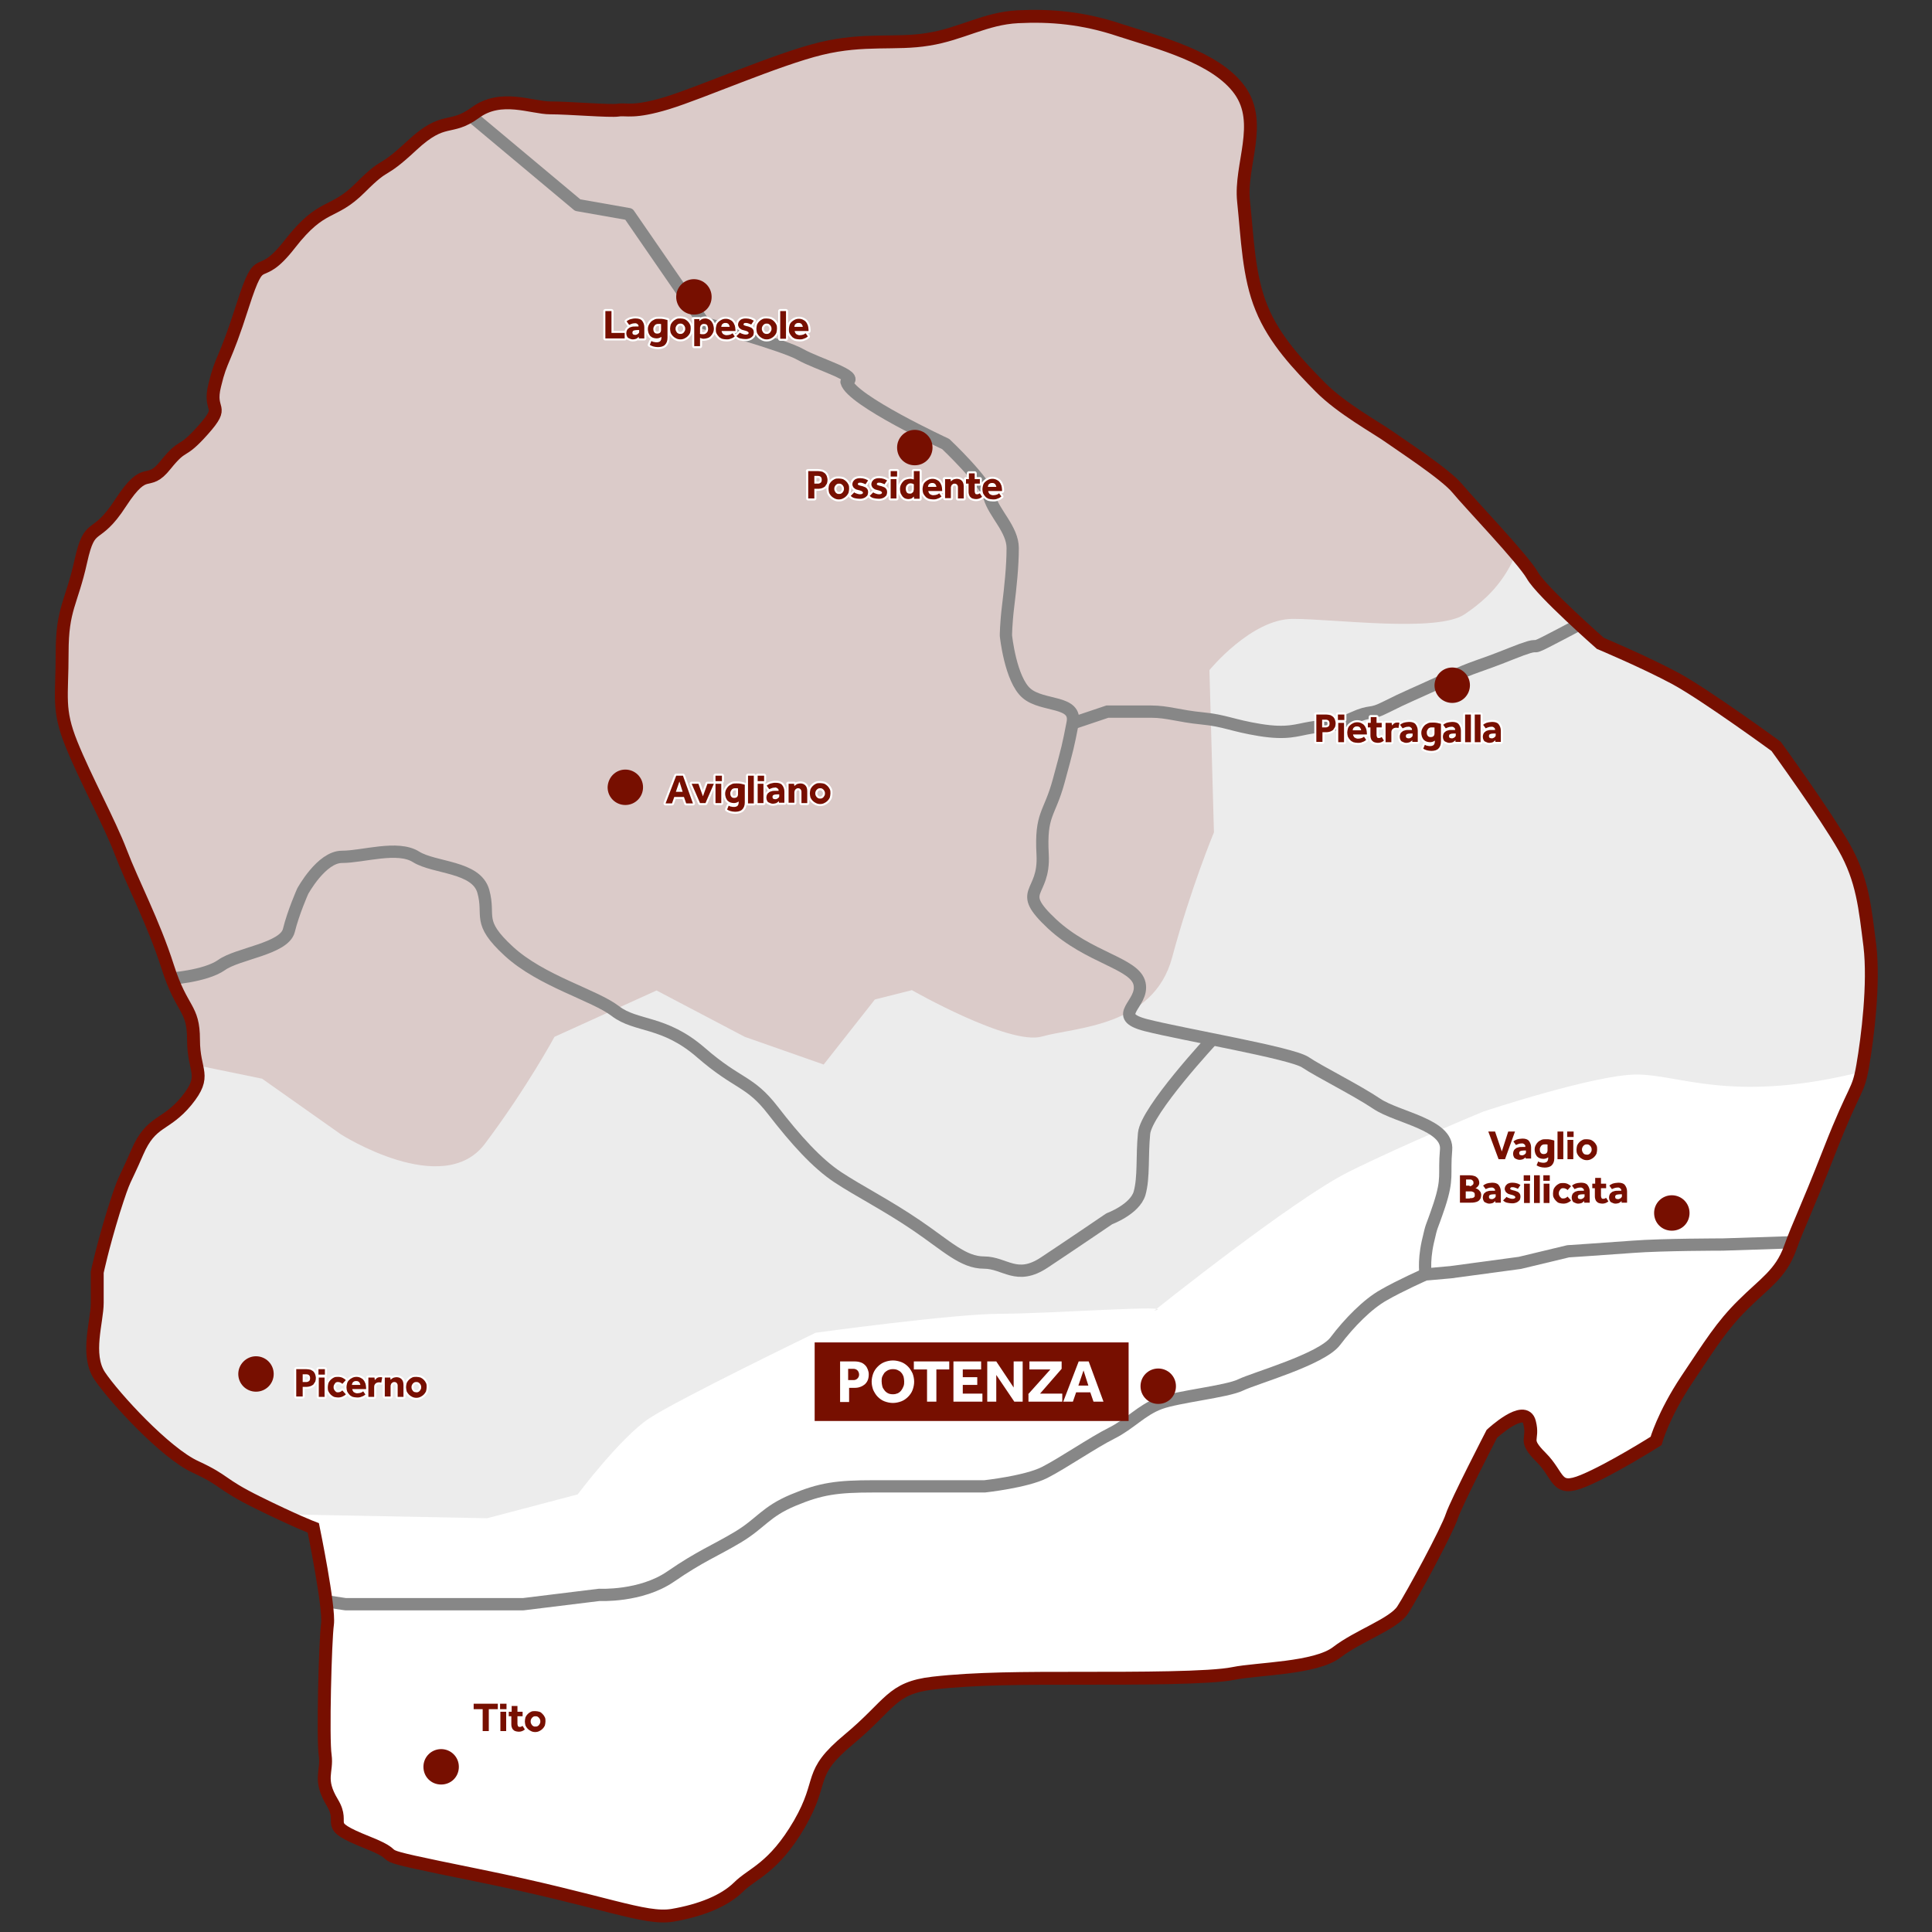 <?xml version="1.0" encoding="utf-8"?>
<!-- Generator: Adobe Illustrator 27.8.1, SVG Export Plug-In . SVG Version: 6.00 Build 0)  -->
<svg version="1.1" id="Livello_1" xmlns="http://www.w3.org/2000/svg" xmlns:xlink="http://www.w3.org/1999/xlink" x="0px" y="0px"
	 width="600px" height="600px" viewBox="0 0 600 600" style="enable-background:new 0 0 600 600;" xml:space="preserve">
<rect x="0" y="0" width="600" height="600" fill="#333333" stroke="none"/>
<style type="text/css">
	.st0{clip-path:url(#SVGID_00000072975851646594358780000017806561551731141036_);fill:#FFFFFF;}
	
		.st1{clip-path:url(#SVGID_00000072975851646594358780000017806561551731141036_);fill-rule:evenodd;clip-rule:evenodd;fill:#ECECEC;}
	
		.st2{clip-path:url(#SVGID_00000072975851646594358780000017806561551731141036_);fill-rule:evenodd;clip-rule:evenodd;fill:#DBCBC9;}
	
		.st3{clip-path:url(#SVGID_00000072975851646594358780000017806561551731141036_);fill:none;stroke:#878787;stroke-width:3.814;stroke-linejoin:round;stroke-miterlimit:22.926;}
	
		.st4{clip-path:url(#SVGID_00000072975851646594358780000017806561551731141036_);fill:none;stroke:#878787;stroke-width:3.814;stroke-miterlimit:22.926;}
	.st5{fill:none;stroke:#FFFFFF;stroke-width:1.272;stroke-linejoin:round;stroke-miterlimit:22.926;}
	.st6{fill:#770F00;}
	.st7{fill-rule:evenodd;clip-rule:evenodd;fill:#770F00;}
	.st8{fill:#FFFFFF;}
</style>
<g>
	<g>
		<defs>
			<path id="SVGID_1_" d="M410,120.2c-6.6-6.7-14.2-14.6-18.2-24.5c-4.1-9.9-4.4-21.8-5.6-33.2C385,51.2,392.4,38.3,385,28
				c-7.4-10.3-25.4-14.8-37.1-18.6c-11.6-3.9-21.7-4.7-31.8-4.2c-10.1,0.5-17.6,5.4-27.8,7c-10.2,1.7-19.8-0.4-33.4,2.9
				c-13.6,3.3-37.2,13.7-47.7,16.9c-10.5,3.2-12.7,1.8-15.2,2.2c-2.5,0.4-15.3-0.7-21.1-0.7c-5.8,0-15.3-4.4-23.3,1.5
				c-8,5.8-9.5,0.7-19.7,10.2c-10.2,9.5-7.3,4.4-16,13.1s-11.7,4.4-21.9,17.5c-10.2,13.1-8.7,0.7-14.6,19c-5.8,18.2-6.6,16-8.7,24.8
				c-2.2,8.7,3.6,5.8-3.6,13.9s-5.8,3.6-11.7,10.9c-5.8,7.3-5.8-0.7-13.9,11.7c-8,12.4-9.5,5.1-12.4,18.2
				c-2.9,13.1-5.8,14.6-5.8,28.4c0,13.9-1.5,17.5,2.9,28.4c4.4,10.9,11.7,24.1,15.3,33.5c3.6,9.5,10.2,21.9,14.6,35.7s8,12.4,8,22.6
				s4.4,10.9-2.2,19c-6.6,8-10.9,5.8-15.3,16c-4.4,10.2-3.6,6.6-7.3,18.2c-3.6,11.7-5.1,19-5.1,19s0,3.6,0,9.5
				c0,5.8-3.6,16,0.7,22.6c4.4,6.6,20.4,24.1,29.9,28.4c9.5,4.4,7.3,5.1,19,10.9c11.7,5.8,17.5,8,17.5,8s5.1,24.8,4.4,29.9
				c-0.7,5.1-1.5,35.7-0.7,40.8c0.7,5.1-2.2,7.3,2.2,14.6c4.4,7.3-3.6,6.6,10.9,12.4c14.6,5.8-5.1,2.2,34.3,10.2
				c39.4,8,51.8,13.9,60.5,12.4c8.7-1.5,16-4.4,20.4-8.7c4.4-4.4,10.9-5.8,19-19.7c8-13.9,2.2-15.3,15.3-26.2s13.1-16,26.2-17.5
				c13.1-1.5,28.4-1.5,45.9-1.5c17.5,0,40.1,0,47.4-1.5c7.3-1.5,25.5-1.5,32.1-6.6c6.6-5.1,17.5-8.7,20.4-13.1
				c2.9-4.4,13.9-24.8,15.3-29.2c1.5-4.4,12.4-25.5,12.4-25.5s10.2-9.5,11.7-3.6c1.5,5.8-2.2,5.1,3.6,10.9
				c5.8,5.8,4.4,10.9,13.1,7.3c8.7-3.6,22.6-12.4,22.6-12.4s2.2-8,9.5-19c7.3-10.9,10.9-16.8,17.5-23.3c6.6-6.6,11.7-9.5,14.6-17.5
				c2.9-8,4.4-10.2,12.4-30.6c8-20.4,8.7-17.5,10.2-26.2c1.5-8.7,3.6-25.5,2.2-37.2c-1.5-11.7-2.2-20.4-8-30.6
				c-5.8-10.2-21.1-31.3-21.1-31.3s-21.9-16-31.3-21.1c-9.5-5.1-23.3-10.9-23.3-10.9s-18.2-16-21.1-21.1c-2.9-5.1-19.7-22.6-23.3-27
				c-3.6-4.4-17.6-13.5-21.1-16C427.6,132.9,416.6,126.9,410,120.2"/>
		</defs>
		<clipPath id="SVGID_00000001660180183181858890000009610265786940066994_">
			<use xlink:href="#SVGID_1_"  style="overflow:visible;"/>
		</clipPath>
		<path style="clip-path:url(#SVGID_00000001660180183181858890000009610265786940066994_);fill:#FFFFFF;" d="M410,120.2
			c-6.6-6.7-14.2-14.6-18.2-24.5c-4.1-9.9-4.4-21.8-5.6-33.2C385,51.2,392.4,38.3,385,28c-7.4-10.3-25.4-14.8-37.1-18.6
			c-11.6-3.9-21.7-4.7-31.8-4.2c-10.1,0.5-17.6,5.4-27.8,7c-10.2,1.7-19.8-0.4-33.4,2.9c-13.6,3.3-37.2,13.7-47.7,16.9
			c-10.5,3.2-12.7,1.8-15.2,2.2c-2.5,0.4-15.3-0.7-21.1-0.7c-5.8,0-15.3-4.4-23.3,1.5c-8,5.8-9.5,0.7-19.7,10.2
			c-10.2,9.5-7.3,4.4-16,13.1s-11.7,4.4-21.9,17.5c-10.2,13.1-8.7,0.7-14.6,19c-5.8,18.2-6.6,16-8.7,24.8c-2.2,8.7,3.6,5.8-3.6,13.9
			s-5.8,3.6-11.7,10.9c-5.8,7.3-5.8-0.7-13.9,11.7c-8,12.4-9.5,5.1-12.4,18.2c-2.9,13.1-5.8,14.6-5.8,28.4c0,13.9-1.5,17.5,2.9,28.4
			c4.4,10.9,11.7,24.1,15.3,33.5c3.6,9.5,10.2,21.9,14.6,35.7s8,12.4,8,22.6s4.4,10.9-2.2,19c-6.6,8-10.9,5.8-15.3,16
			c-4.4,10.2-3.6,6.6-7.3,18.2c-3.6,11.7-5.1,19-5.1,19s0,3.6,0,9.5c0,5.8-3.6,16,0.7,22.6c4.4,6.6,20.4,24.1,29.9,28.4
			c9.5,4.4,7.3,5.1,19,10.9c11.7,5.8,17.5,8,17.5,8s5.1,24.8,4.4,29.9c-0.7,5.1-1.5,35.7-0.7,40.8c0.7,5.1-2.2,7.3,2.2,14.6
			c4.4,7.3-3.6,6.6,10.9,12.4c14.6,5.8-5.1,2.2,34.3,10.2c39.4,8,51.8,13.9,60.5,12.4c8.7-1.5,16-4.4,20.4-8.7
			c4.4-4.4,10.9-5.8,19-19.7c8-13.9,2.2-15.3,15.3-26.2s13.1-16,26.2-17.5c13.1-1.5,28.4-1.5,45.9-1.5c17.5,0,40.1,0,47.4-1.5
			c7.3-1.5,25.5-1.5,32.1-6.6c6.6-5.1,17.5-8.7,20.4-13.1c2.9-4.4,13.9-24.8,15.3-29.2c1.5-4.4,12.4-25.5,12.4-25.5
			s10.2-9.5,11.7-3.6c1.5,5.8-2.2,5.1,3.6,10.9c5.8,5.8,4.4,10.9,13.1,7.3c8.7-3.6,22.6-12.4,22.6-12.4s2.2-8,9.5-19
			c7.3-10.9,10.9-16.8,17.5-23.3c6.6-6.6,11.7-9.5,14.6-17.5c2.9-8,4.4-10.2,12.4-30.6c8-20.4,8.7-17.5,10.2-26.2
			c1.5-8.7,3.6-25.5,2.2-37.2c-1.5-11.7-2.2-20.4-8-30.6c-5.8-10.2-21.1-31.3-21.1-31.3s-21.9-16-31.3-21.1
			c-9.5-5.1-23.3-10.9-23.3-10.9s-18.2-16-21.1-21.1c-2.9-5.1-19.7-22.6-23.3-27c-3.6-4.4-17.6-13.5-21.1-16
			C427.6,132.9,416.6,126.9,410,120.2z"/>
		
			<path style="clip-path:url(#SVGID_00000001660180183181858890000009610265786940066994_);fill-rule:evenodd;clip-rule:evenodd;fill:#ECECEC;" d="
			M5.1,489.2L73,470l78.3,1.5l28.1-7.4c0,0,13.3-17.7,22.2-23.6c8.9-5.9,51.7-26.6,51.7-26.6s42.8-5.9,57.6-5.9
			c14.8,0,56.1-3,47.5-0.9c0,0,43.2-34.6,60.5-43.2c17.3-8.6,41.8-18.7,41.8-18.7s34.6-11.5,47.6-11.5c13,0,28.8,8.6,66.3,0
			c37.5-8.6,56.2-8.6,69.2-23.1c13-14.4,14.4-43.2,8.6-67.7c-5.8-24.5-109.5-194.6-119.6-207.6s-93.7-66.3-102.3-67.7
			c-8.6-1.4-100.9-30.3-131.2-24.5c-30.3,5.8-148.5,0-177.3,14.4C93-28.2-18-2.3-33.8,33.7c-15.9,36-59.1,41.8-44.7,124
			c14.4,82.2,25.9,132.6,34.6,164.3c8.6,31.7,17.3,47.6,18.7,86.5c1.4,38.9,5.8,57.7,11.5,67.7C-7.9,486.4,5.1,489.2,5.1,489.2"/>
		
			<path style="clip-path:url(#SVGID_00000001660180183181858890000009610265786940066994_);fill-rule:evenodd;clip-rule:evenodd;fill:#DBCBC9;" d="
			M-62.7,375.4l28.8-46.1l27.4-20.2l46.1,17.3l41.8,8.6l24.5,17.3c0,0,31.7,20.2,44.7,2.9c13-17.3,21.6-33.2,21.6-33.2l31.7-14.4
			l27.4,14.4l24.5,8.6l15.9-20.2l11.5-2.9c0,0,30.3,17.3,40.4,14.4c10.1-2.9,34.6-2.9,40.4-24.5c5.8-21.6,13-38.9,13-38.9l-1.4-50.4
			c0,0,13-15.9,25.9-15.9c13,0,44.7,4.3,53.3-1.4c8.6-5.8,20.2-15.9,20.2-43.2S446.1,32.3,433.2,16.5S395.7-34,362.5-36.9
			C329.4-39.8,221.3-70,193.9-58.5C166.5-47,57-13.8,41.1,9.2s-82.2,34.6-89.4,76.4c-7.2,41.8-11.5,70.6-5.8,96.6
			c5.8,25.9,18.7,77.8,17.3,92.3c-1.4,14.4-21.6,40.4-24.5,50.4C-64.1,335-62.7,375.4-62.7,375.4"/>
		
			<path style="clip-path:url(#SVGID_00000001660180183181858890000009610265786940066994_);fill:none;stroke:#878787;stroke-width:3.814;stroke-linejoin:round;stroke-miterlimit:22.926;" d="
			M74.3,493.2l33,5h55.2l23.6-2.9c0,0,12.9,0.7,22.2-5.7c9.3-6.4,13.6-7.9,20.8-12.2c7.2-4.3,8.6-7.9,17.2-11.5
			c8.6-3.6,13.6-4.3,25.1-4.3s34.4,0,34.4,0s12.9-1.4,18.6-4.3c5.7-2.9,15-9.3,20.8-12.2s9.3-7.2,15-9.3c5.7-2.1,20.8-3.6,25.1-5.7
			c4.3-2.1,25.1-7.9,29.4-13.6c4.3-5.7,10-11.5,15-14.3c5-2.9,12.9-6.4,12.9-6.4l7.9-0.7l21.5-2.9l15-3.6c0,0,10.7-0.7,20.1-1.4
			c9.3-0.7,27.9-0.7,27.9-0.7l21.5-0.7l17.9-5.7l18.6-4.3"/>
		
			<path style="clip-path:url(#SVGID_00000001660180183181858890000009610265786940066994_);fill:none;stroke:#878787;stroke-width:3.814;stroke-linejoin:round;stroke-miterlimit:22.926;" d="
			M136,27.4l43.4,36.3l15.9,2.8l23.3,33.8c0,0,24.8,6.8,30,9.8c5.3,3,18.8,6.8,14.3,8.5c1.4,5.7,30.8,19.3,30.8,19.3
			s12.2,11.5,13.6,16.5c1.4,5,7.2,10,7.2,15.8c0,5.7-0.7,12.2-1.4,17.9c-0.7,5.7-0.7,9.3-0.7,9.3s1.4,13.6,6.4,17.9
			c5,4.3,15.8,2.1,14.3,9.3c-1.4,7.2-1.4,7.2-4.3,17.9c-2.9,10.7-5.7,10-5,22.9c0.7,12.9-8.6,10.7,2.9,21.5
			c11.5,10.7,25.8,12.2,27.2,18.6c1.4,6.4-9.3,10,2.1,12.9s45.1,8.6,49.4,11.5c4.3,2.9,15.8,8.6,22.2,12.9
			c6.4,4.3,22.2,6.4,21.5,14.3c-0.7,7.9,0.7,8.6-2.1,17.2c-2.9,8.6-2.1,5-3.6,11.5c-1.4,6.4-0.6,10.4-0.6,10.4"/>
		
			<path style="clip-path:url(#SVGID_00000001660180183181858890000009610265786940066994_);fill:none;stroke:#878787;stroke-width:3.814;stroke-linejoin:round;stroke-miterlimit:22.926;" d="
			M21.3,312.6l30.9-8.6c0,0,11.5-0.7,16.6-4.3c5-3.6,19.4-5,20.9-10.7c1.4-5.7,4.3-12.2,4.3-12.2s5.8-10.7,12.2-10.7
			c6.5,0,17.3-3.6,23,0c5.8,3.6,18.7,2.9,20.9,10.7c2.2,7.9-2.2,9.3,7.9,18.6c10.1,9.3,26.6,13.6,33.1,18.6
			c6.5,5,15.1,2.9,26.6,12.9c11.5,10,15.1,8.6,22.3,17.9c7.2,9.3,13.7,16.5,20.2,20.8c6.5,4.3,15.1,8.6,24.5,15
			c9.4,6.4,14.4,11.5,20.9,11.5c6.5,0,10.1,5.7,18.7,0c8.6-5.7,20.2-13.6,20.2-13.6s7.9-2.9,9.4-7.9c1.4-5,0.7-11.4,1.4-18.6
			c0.7-7.2,21.4-29.4,21.4-29.4"/>
		
			<path style="clip-path:url(#SVGID_00000001660180183181858890000009610265786940066994_);fill:none;stroke:#878787;stroke-width:3.814;stroke-miterlimit:22.926;" d="
			M505,190.8l-10,0.7c0,0-9.3,5-15,7.9c-5.7,2.9,0-0.7-10.7,3.6c-10.7,4.3-10.7,3.6-20.1,7.9c-9.3,4.3-12.9,5.7-18.6,8.6
			s-4.3,0.7-10.7,3.6c-6.4,2.9-8.6,2.1-12.9,2.9c-4.3,0.7-7.2,2.1-15.8,0.7c-8.6-1.4-10.7-2.9-17.9-3.6c-7.2-0.7-10.7-2.1-15.8-2.1
			c-5,0-7.2,0-7.2,0h-6.4l-10.7,3.6"/>
		
			<use xlink:href="#SVGID_1_"  style="overflow:visible;fill-rule:evenodd;clip-rule:evenodd;fill:none;stroke:#770F00;stroke-width:4;stroke-miterlimit:22.926;"/>
	</g>
	<path class="st5" d="M251.5,246.4c0-0.4,0.1-0.9,0.2-1.3c0.2-0.4,0.4-0.7,0.7-1c0.3-0.3,0.6-0.5,1-0.7c0.4-0.2,0.8-0.2,1.3-0.2
		c0.5,0,0.9,0.1,1.3,0.2c0.4,0.2,0.7,0.4,1,0.7c0.3,0.3,0.5,0.6,0.7,1c0.2,0.4,0.2,0.8,0.2,1.3c0,0.4-0.1,0.9-0.2,1.3
		c-0.2,0.4-0.4,0.7-0.7,1c-0.3,0.3-0.6,0.5-1,0.7c-0.4,0.2-0.8,0.3-1.3,0.3c-0.5,0-0.9-0.1-1.3-0.3c-0.4-0.2-0.7-0.4-1-0.7
		c-0.3-0.3-0.5-0.6-0.7-1C251.6,247.3,251.5,246.8,251.5,246.4z M254.7,248c0.2,0,0.4,0,0.6-0.1c0.2-0.1,0.3-0.2,0.5-0.4
		c0.1-0.2,0.2-0.3,0.3-0.5c0.1-0.2,0.1-0.4,0.1-0.6c0-0.2,0-0.4-0.1-0.6c-0.1-0.2-0.2-0.4-0.3-0.5c-0.1-0.1-0.3-0.3-0.5-0.4
		c-0.2-0.1-0.4-0.1-0.6-0.1c-0.2,0-0.4,0-0.6,0.1c-0.2,0.1-0.3,0.2-0.5,0.4s-0.2,0.3-0.3,0.5c-0.1,0.2-0.1,0.4-0.1,0.6
		c0,0.2,0,0.4,0.1,0.6c0.1,0.2,0.2,0.4,0.3,0.5s0.3,0.3,0.5,0.4C254.3,248,254.5,248,254.7,248z M244.8,243.4h1.8l0.1,0.7
		c0.2-0.2,0.5-0.4,0.8-0.6c0.3-0.1,0.7-0.2,1-0.2c0.7,0,1.2,0.2,1.6,0.6c0.4,0.4,0.6,1,0.6,1.8v3.7h-1.8v-3.5c0-0.3-0.1-0.6-0.3-0.8
		c-0.2-0.2-0.4-0.3-0.7-0.3c-0.2,0-0.4,0-0.5,0.1c-0.2,0.1-0.3,0.2-0.4,0.3c-0.1,0.1-0.2,0.3-0.2,0.4c-0.1,0.2-0.1,0.3-0.1,0.5v3.2
		h-1.8V243.4z M241.9,246.7c0,0-0.1,0-0.2,0c-0.1,0-0.3,0-0.4,0c-0.5,0-0.9,0.1-1.1,0.2c-0.2,0.1-0.3,0.4-0.3,0.6
		c0,0.5,0.3,0.7,0.9,0.7c0.1,0,0.3,0,0.4-0.1c0.1,0,0.3-0.1,0.4-0.2c0.1-0.1,0.2-0.2,0.3-0.3c0.1-0.1,0.1-0.3,0.1-0.4V246.7z
		 M241.9,248.8c-0.2,0.2-0.5,0.4-0.8,0.6c-0.3,0.1-0.7,0.2-1,0.2c-0.2,0-0.4,0-0.7-0.1c-0.2-0.1-0.5-0.2-0.7-0.3
		c-0.2-0.1-0.4-0.3-0.5-0.6c-0.1-0.2-0.2-0.5-0.2-0.9c0-0.4,0.1-0.7,0.2-0.9c0.1-0.3,0.3-0.5,0.6-0.7c0.2-0.2,0.5-0.3,0.9-0.4
		c0.3-0.1,0.7-0.1,1.1-0.1c0.2,0,0.4,0,0.6,0c0.2,0,0.4,0,0.4,0v-0.1c0-0.2,0-0.3-0.1-0.4c-0.1-0.1-0.1-0.2-0.3-0.3
		c-0.1-0.1-0.2-0.1-0.4-0.2s-0.3,0-0.4,0c-0.4,0-0.8,0.1-1,0.2c-0.3,0.1-0.5,0.2-0.7,0.3l-0.8-1.1c0.1-0.1,0.3-0.2,0.4-0.3
		c0.2-0.1,0.4-0.2,0.6-0.3c0.2-0.1,0.5-0.1,0.8-0.2s0.6-0.1,1-0.1c0.9,0,1.6,0.2,2,0.7c0.4,0.5,0.7,1.2,0.7,2v3.5h-1.7L241.9,248.8z
		 M235.3,243.4h1.8v6h-1.8V243.4z M235.3,240.9h2v1.7h-2V240.9z M232.3,240.9h1.8v8.6h-1.8V240.9z M229.3,244.9
		c-0.1,0-0.2-0.1-0.4-0.1c-0.1,0-0.3,0-0.5,0c-0.3,0-0.5,0-0.7,0.1c-0.2,0.1-0.4,0.2-0.5,0.4c-0.1,0.1-0.2,0.3-0.3,0.5
		c-0.1,0.2-0.1,0.4-0.1,0.6c0,0.4,0.1,0.8,0.3,1c0.2,0.3,0.5,0.4,0.9,0.4c0.4,0,0.7-0.1,0.9-0.3c0.2-0.2,0.3-0.5,0.3-0.9V244.9z
		 M226.3,250.2c0.2,0.1,0.5,0.3,0.8,0.3c0.3,0.1,0.6,0.1,0.9,0.1c0.4,0,0.7-0.1,1-0.3c0.2-0.2,0.4-0.6,0.4-1v-0.4
		c-0.4,0.3-0.9,0.5-1.5,0.5c-0.4,0-0.8-0.1-1.1-0.2c-0.3-0.1-0.6-0.3-0.9-0.6c-0.2-0.3-0.4-0.6-0.5-0.9c-0.1-0.4-0.2-0.7-0.2-1.2
		c0-0.5,0.1-0.9,0.3-1.3c0.2-0.4,0.4-0.7,0.7-1c0.3-0.3,0.7-0.5,1.1-0.7c0.4-0.2,0.9-0.2,1.4-0.2c0.5,0,1,0,1.4,0.1
		c0.4,0.1,0.9,0.2,1.2,0.3v5.5c0,1-0.3,1.7-0.8,2.2c-0.5,0.5-1.3,0.7-2.2,0.7c-0.5,0-1-0.1-1.4-0.2c-0.4-0.1-0.8-0.3-1.1-0.5
		L226.3,250.2z M222.2,243.4h1.8v6h-1.8V243.4z M222.2,240.9h2v1.7h-2V240.9z M214.8,243.4h2.1l1.4,3.9l1.4-3.9h2l-2.6,6h-1.7
		L214.8,243.4z M212,245.9l-1-3.2l-1.1,3.2H212z M210,240.9h2.1l3.1,8.6h-2.1l-0.7-2h-3l-0.7,2h-2L210,240.9z"/>
	<path class="st6" d="M251.5,246.4c0-0.4,0.1-0.9,0.2-1.3c0.2-0.4,0.4-0.7,0.7-1c0.3-0.3,0.6-0.5,1-0.7c0.4-0.2,0.8-0.2,1.3-0.2
		c0.5,0,0.9,0.1,1.3,0.2c0.4,0.2,0.7,0.4,1,0.7c0.3,0.3,0.5,0.6,0.7,1c0.2,0.4,0.2,0.8,0.2,1.3c0,0.4-0.1,0.9-0.2,1.3
		c-0.2,0.4-0.4,0.7-0.7,1c-0.3,0.3-0.6,0.5-1,0.7c-0.4,0.2-0.8,0.3-1.3,0.3c-0.5,0-0.9-0.1-1.3-0.3c-0.4-0.2-0.7-0.4-1-0.7
		c-0.3-0.3-0.5-0.6-0.7-1C251.6,247.3,251.5,246.8,251.5,246.4 M254.7,248c0.2,0,0.4,0,0.6-0.1c0.2-0.1,0.3-0.2,0.5-0.4
		c0.1-0.2,0.2-0.3,0.3-0.5c0.1-0.2,0.1-0.4,0.1-0.6c0-0.2,0-0.4-0.1-0.6c-0.1-0.2-0.2-0.4-0.3-0.5c-0.1-0.1-0.3-0.3-0.5-0.4
		c-0.2-0.1-0.4-0.1-0.6-0.1c-0.2,0-0.4,0-0.6,0.1c-0.2,0.1-0.3,0.2-0.5,0.4s-0.2,0.3-0.3,0.5c-0.1,0.2-0.1,0.4-0.1,0.6
		c0,0.2,0,0.4,0.1,0.6c0.1,0.2,0.2,0.4,0.3,0.5s0.3,0.3,0.5,0.4C254.3,248,254.5,248,254.7,248z M244.8,243.4h1.8l0.1,0.7
		c0.2-0.2,0.5-0.4,0.8-0.6c0.3-0.1,0.7-0.2,1-0.2c0.7,0,1.2,0.2,1.6,0.6c0.4,0.4,0.6,1,0.6,1.8v3.7h-1.8v-3.5c0-0.3-0.1-0.6-0.3-0.8
		c-0.2-0.2-0.4-0.3-0.7-0.3c-0.2,0-0.4,0-0.5,0.1c-0.2,0.1-0.3,0.2-0.4,0.3c-0.1,0.1-0.2,0.3-0.2,0.4c-0.1,0.2-0.1,0.3-0.1,0.5v3.2
		h-1.8V243.4z M241.9,246.7c0,0-0.1,0-0.2,0c-0.1,0-0.3,0-0.4,0c-0.5,0-0.9,0.1-1.1,0.2c-0.2,0.1-0.3,0.4-0.3,0.6
		c0,0.5,0.3,0.7,0.9,0.7c0.1,0,0.3,0,0.4-0.1c0.1,0,0.3-0.1,0.4-0.2c0.1-0.1,0.2-0.2,0.3-0.3c0.1-0.1,0.1-0.3,0.1-0.4V246.7z
		 M241.9,248.8c-0.2,0.2-0.5,0.4-0.8,0.6c-0.3,0.1-0.7,0.2-1,0.2c-0.2,0-0.4,0-0.7-0.1c-0.2-0.1-0.5-0.2-0.7-0.3
		c-0.2-0.1-0.4-0.3-0.5-0.6c-0.1-0.2-0.2-0.5-0.2-0.9c0-0.4,0.1-0.7,0.2-0.9c0.1-0.3,0.3-0.5,0.6-0.7c0.2-0.2,0.5-0.3,0.9-0.4
		c0.3-0.1,0.7-0.1,1.1-0.1c0.2,0,0.4,0,0.6,0c0.2,0,0.4,0,0.4,0v-0.1c0-0.2,0-0.3-0.1-0.4c-0.1-0.1-0.1-0.2-0.3-0.3
		c-0.1-0.1-0.2-0.1-0.4-0.2s-0.3,0-0.4,0c-0.4,0-0.8,0.1-1,0.2c-0.3,0.1-0.5,0.2-0.7,0.3l-0.8-1.1c0.1-0.1,0.3-0.2,0.4-0.3
		c0.2-0.1,0.4-0.2,0.6-0.3c0.2-0.1,0.5-0.1,0.8-0.2s0.6-0.1,1-0.1c0.9,0,1.6,0.2,2,0.7c0.4,0.5,0.7,1.2,0.7,2v3.5h-1.7L241.9,248.8z
		 M235.3,243.4h1.8v6h-1.8V243.4z M235.3,240.9h2v1.7h-2V240.9z M232.3,240.9h1.8v8.6h-1.8V240.9z M229.3,244.9
		c-0.1,0-0.2-0.1-0.4-0.1c-0.1,0-0.3,0-0.5,0c-0.3,0-0.5,0-0.7,0.1c-0.2,0.1-0.4,0.2-0.5,0.4c-0.1,0.1-0.2,0.3-0.3,0.5
		c-0.1,0.2-0.1,0.4-0.1,0.6c0,0.4,0.1,0.8,0.3,1c0.2,0.3,0.5,0.4,0.9,0.4c0.4,0,0.7-0.1,0.9-0.3c0.2-0.2,0.3-0.5,0.3-0.9V244.9z
		 M226.3,250.2c0.2,0.1,0.5,0.3,0.8,0.3c0.3,0.1,0.6,0.1,0.9,0.1c0.4,0,0.7-0.1,1-0.3c0.2-0.2,0.4-0.6,0.4-1v-0.4
		c-0.4,0.3-0.9,0.5-1.5,0.5c-0.4,0-0.8-0.1-1.1-0.2c-0.3-0.1-0.6-0.3-0.9-0.6c-0.2-0.3-0.4-0.6-0.5-0.9c-0.1-0.4-0.2-0.7-0.2-1.2
		c0-0.5,0.1-0.9,0.3-1.3c0.2-0.4,0.4-0.7,0.7-1c0.3-0.3,0.7-0.5,1.1-0.7c0.4-0.2,0.9-0.2,1.4-0.2c0.5,0,1,0,1.4,0.1
		c0.4,0.1,0.9,0.2,1.2,0.3v5.5c0,1-0.3,1.7-0.8,2.2c-0.5,0.5-1.3,0.7-2.2,0.7c-0.5,0-1-0.1-1.4-0.2c-0.4-0.1-0.8-0.3-1.1-0.5
		L226.3,250.2z M222.2,243.4h1.8v6h-1.8V243.4z M222.2,240.9h2v1.7h-2V240.9z M214.8,243.4h2.1l1.4,3.9l1.4-3.9h2l-2.6,6h-1.7
		L214.8,243.4z M212,245.9l-1-3.2l-1.1,3.2H212z M210,240.9h2.1l3.1,8.6h-2.1l-0.7-2h-3l-0.7,2h-2L210,240.9z"/>
	<path class="st7" d="M194.2,239c3,0,5.5,2.4,5.5,5.5c0,3-2.4,5.5-5.5,5.5c-3,0-5.5-2.4-5.5-5.5C188.8,241.4,191.2,239,194.2,239"/>
	<path class="st7" d="M284.1,133.5c3,0,5.5,2.4,5.5,5.5c0,3-2.4,5.5-5.5,5.5s-5.5-2.4-5.5-5.5C278.6,135.9,281.1,133.5,284.1,133.5"
		/>
	<path class="st5" d="M309.4,151.2c0-0.1,0-0.3-0.1-0.4c-0.1-0.1-0.1-0.3-0.2-0.4c-0.1-0.1-0.2-0.2-0.4-0.3
		c-0.2-0.1-0.3-0.1-0.6-0.1c-0.2,0-0.4,0-0.6,0.1c-0.2,0.1-0.3,0.2-0.4,0.3c-0.1,0.1-0.2,0.2-0.2,0.4c-0.1,0.1-0.1,0.3-0.1,0.4
		H309.4z M311,154.2c-0.1,0-0.2,0.1-0.3,0.2c-0.1,0.1-0.3,0.2-0.5,0.3c-0.2,0.1-0.5,0.2-0.8,0.3c-0.3,0.1-0.6,0.1-1,0.1
		c-0.5,0-1-0.1-1.4-0.2c-0.4-0.2-0.8-0.4-1-0.7c-0.3-0.3-0.5-0.6-0.7-1c-0.1-0.4-0.2-0.8-0.2-1.3c0-0.4,0.1-0.8,0.2-1.2
		c0.1-0.4,0.3-0.7,0.6-1c0.3-0.3,0.6-0.5,1-0.7c0.4-0.2,0.8-0.3,1.3-0.3c0.5,0,0.9,0.1,1.3,0.3c0.4,0.2,0.7,0.4,0.9,0.7
		c0.3,0.3,0.4,0.7,0.6,1.1c0.1,0.4,0.2,0.9,0.2,1.4v0.3h-4.3c0,0.3,0.2,0.6,0.4,0.9c0.3,0.2,0.7,0.4,1.1,0.4c0.5,0,0.9-0.1,1.2-0.2
		c0.3-0.1,0.5-0.3,0.7-0.4L311,154.2z M300.9,150.2h-0.9v-1.4h0.9V147h1.8v1.8h1.6v1.4h-1.6v2.4c0,0.3,0.1,0.5,0.2,0.7
		c0.1,0.2,0.3,0.2,0.5,0.2c0.2,0,0.4,0,0.5-0.1c0.1-0.1,0.3-0.1,0.4-0.2l0.7,1.1c-0.6,0.5-1.2,0.7-1.9,0.7c-0.4,0-0.8-0.1-1.1-0.2
		c-0.3-0.1-0.5-0.3-0.7-0.5c-0.2-0.2-0.3-0.5-0.4-0.8c-0.1-0.3-0.1-0.6-0.1-1V150.2z M293.4,148.8h1.8l0.1,0.7
		c0.2-0.2,0.5-0.4,0.8-0.6c0.3-0.1,0.7-0.2,1-0.2c0.7,0,1.2,0.2,1.6,0.6c0.4,0.4,0.6,1,0.6,1.8v3.7h-1.8v-3.5c0-0.3-0.1-0.6-0.3-0.8
		c-0.2-0.2-0.4-0.3-0.7-0.3c-0.2,0-0.4,0-0.5,0.1c-0.2,0.1-0.3,0.2-0.4,0.3c-0.1,0.1-0.2,0.3-0.2,0.4c-0.1,0.2-0.1,0.3-0.1,0.5v3.2
		h-1.8V148.8z M290.8,151.2c0-0.1,0-0.3-0.1-0.4c-0.1-0.1-0.1-0.3-0.2-0.4c-0.1-0.1-0.2-0.2-0.4-0.3c-0.2-0.1-0.3-0.1-0.6-0.1
		c-0.2,0-0.4,0-0.6,0.1c-0.2,0.1-0.3,0.2-0.4,0.3c-0.1,0.1-0.2,0.2-0.2,0.4c-0.1,0.1-0.1,0.3-0.1,0.4H290.8z M292.4,154.2
		c-0.1,0-0.2,0.1-0.3,0.2c-0.1,0.1-0.3,0.2-0.5,0.3c-0.2,0.1-0.5,0.2-0.8,0.3c-0.3,0.1-0.6,0.1-1,0.1c-0.5,0-1-0.1-1.4-0.2
		c-0.4-0.2-0.8-0.4-1-0.7c-0.3-0.3-0.5-0.6-0.7-1c-0.1-0.4-0.2-0.8-0.2-1.3c0-0.4,0.1-0.8,0.2-1.2c0.1-0.4,0.3-0.7,0.6-1
		c0.3-0.3,0.6-0.5,1-0.7c0.4-0.2,0.8-0.3,1.3-0.3c0.5,0,0.9,0.1,1.3,0.3c0.4,0.2,0.7,0.4,0.9,0.7c0.3,0.3,0.4,0.7,0.6,1.1
		c0.1,0.4,0.2,0.9,0.2,1.4v0.3h-4.3c0,0.3,0.2,0.6,0.4,0.9c0.3,0.2,0.7,0.4,1.1,0.4c0.5,0,0.9-0.1,1.2-0.2c0.3-0.1,0.5-0.3,0.7-0.4
		L292.4,154.2z M283.8,150.4c-0.1-0.1-0.3-0.1-0.4-0.2c-0.1,0-0.3-0.1-0.6-0.1c-0.5,0-0.8,0.2-1.1,0.5c-0.3,0.3-0.4,0.7-0.4,1.2
		c0,0.4,0.1,0.8,0.3,1.1c0.2,0.3,0.5,0.4,1,0.4c0.2,0,0.4,0,0.5-0.1c0.1-0.1,0.3-0.2,0.4-0.3c0.1-0.1,0.2-0.3,0.2-0.4
		c0-0.2,0.1-0.3,0.1-0.5V150.4z M283.8,154.2c-0.2,0.2-0.4,0.4-0.7,0.6c-0.3,0.1-0.6,0.2-1,0.2c-0.4,0-0.7-0.1-1-0.2
		c-0.3-0.1-0.6-0.4-0.8-0.6c-0.2-0.3-0.4-0.6-0.6-1c-0.1-0.4-0.2-0.8-0.2-1.3c0-0.5,0.1-1,0.3-1.4c0.2-0.4,0.4-0.7,0.7-1
		c0.3-0.3,0.6-0.5,1-0.6c0.4-0.1,0.7-0.2,1.1-0.2c0.3,0,0.5,0,0.7,0.1c0.2,0,0.3,0.1,0.5,0.1v-2.6h1.8v8.6h-1.7L283.8,154.2z
		 M276.6,148.8h1.8v6h-1.8V148.8z M276.6,146.3h2v1.7h-2V146.3z M271.2,152.9c0.2,0.2,0.5,0.3,0.8,0.4c0.3,0.1,0.6,0.2,0.9,0.2
		c0.3,0,0.5,0,0.7-0.1c0.2-0.1,0.3-0.2,0.3-0.4c0-0.1,0-0.1-0.1-0.2c0-0.1-0.1-0.1-0.2-0.2c-0.1-0.1-0.2-0.1-0.4-0.2
		c-0.2-0.1-0.4-0.1-0.7-0.2c-0.2-0.1-0.5-0.1-0.7-0.2c-0.2-0.1-0.4-0.2-0.6-0.4c-0.2-0.1-0.3-0.3-0.4-0.5c-0.1-0.2-0.2-0.4-0.2-0.7
		c0-0.3,0.1-0.5,0.2-0.8c0.1-0.2,0.3-0.4,0.5-0.6c0.2-0.2,0.5-0.3,0.8-0.4c0.3-0.1,0.6-0.1,1-0.1c0.5,0,1,0.1,1.3,0.2
		c0.4,0.1,0.7,0.3,1.1,0.5l-0.8,1.2c-0.2-0.1-0.4-0.2-0.7-0.3c-0.3-0.1-0.5-0.2-0.9-0.2c-0.3,0-0.5,0-0.6,0.1
		c-0.1,0.1-0.2,0.2-0.2,0.3c0,0.2,0.1,0.3,0.4,0.4c0.3,0.1,0.6,0.2,1.1,0.3c0.6,0.2,1.1,0.4,1.3,0.7c0.3,0.3,0.4,0.7,0.4,1.2
		c0,0.3-0.1,0.6-0.2,0.9c-0.1,0.2-0.4,0.4-0.6,0.6c-0.3,0.2-0.5,0.3-0.9,0.4c-0.3,0.1-0.6,0.1-1,0.1c-0.5,0-1-0.1-1.5-0.2
		c-0.5-0.1-0.9-0.4-1.2-0.7L271.2,152.9z M265.3,152.9c0.2,0.2,0.5,0.3,0.8,0.4c0.3,0.1,0.6,0.2,0.9,0.2c0.3,0,0.5,0,0.7-0.1
		c0.2-0.1,0.3-0.2,0.3-0.4c0-0.1,0-0.1-0.1-0.2c0-0.1-0.1-0.1-0.2-0.2c-0.1-0.1-0.2-0.1-0.4-0.2c-0.2-0.1-0.4-0.1-0.7-0.2
		c-0.2-0.1-0.5-0.1-0.7-0.2c-0.2-0.1-0.4-0.2-0.6-0.4c-0.2-0.1-0.3-0.3-0.4-0.5c-0.1-0.2-0.2-0.4-0.2-0.7c0-0.3,0.1-0.5,0.2-0.8
		c0.1-0.2,0.3-0.4,0.5-0.6c0.2-0.2,0.5-0.3,0.8-0.4c0.3-0.1,0.6-0.1,1-0.1c0.5,0,1,0.1,1.3,0.2c0.4,0.1,0.7,0.3,1.1,0.5l-0.8,1.2
		c-0.2-0.1-0.4-0.2-0.7-0.3c-0.3-0.1-0.5-0.2-0.9-0.2c-0.3,0-0.5,0-0.6,0.1c-0.1,0.1-0.2,0.2-0.2,0.3c0,0.2,0.1,0.3,0.4,0.4
		c0.3,0.1,0.6,0.2,1.1,0.3c0.6,0.2,1.1,0.4,1.3,0.7c0.3,0.3,0.4,0.7,0.4,1.2c0,0.3-0.1,0.6-0.2,0.9c-0.1,0.2-0.4,0.4-0.6,0.6
		c-0.3,0.2-0.5,0.3-0.9,0.4c-0.3,0.1-0.6,0.1-1,0.1c-0.5,0-1-0.1-1.5-0.2c-0.5-0.1-0.9-0.4-1.2-0.7L265.3,152.9z M257.3,151.8
		c0-0.4,0.1-0.9,0.2-1.3c0.2-0.4,0.4-0.7,0.7-1c0.3-0.3,0.6-0.5,1-0.7c0.4-0.2,0.8-0.2,1.3-0.2c0.5,0,0.9,0.1,1.3,0.2
		c0.4,0.2,0.7,0.4,1,0.7c0.3,0.3,0.5,0.6,0.7,1c0.2,0.4,0.2,0.8,0.2,1.3c0,0.4-0.1,0.9-0.2,1.3c-0.2,0.4-0.4,0.7-0.7,1
		c-0.3,0.3-0.6,0.5-1,0.7c-0.4,0.2-0.8,0.3-1.3,0.3c-0.5,0-0.9-0.1-1.3-0.3c-0.4-0.2-0.7-0.4-1-0.7c-0.3-0.3-0.5-0.6-0.7-1
		C257.4,152.7,257.3,152.2,257.3,151.8z M260.6,153.4c0.2,0,0.4,0,0.6-0.1c0.2-0.1,0.3-0.2,0.5-0.4c0.1-0.2,0.2-0.3,0.3-0.5
		c0.1-0.2,0.1-0.4,0.1-0.6c0-0.2,0-0.4-0.1-0.6c-0.1-0.2-0.2-0.4-0.3-0.5c-0.1-0.1-0.3-0.3-0.5-0.4c-0.2-0.1-0.4-0.1-0.6-0.1
		c-0.2,0-0.4,0-0.6,0.1c-0.2,0.1-0.3,0.2-0.5,0.4c-0.1,0.1-0.2,0.3-0.3,0.5c-0.1,0.2-0.1,0.4-0.1,0.6c0,0.2,0,0.4,0.1,0.6
		c0.1,0.2,0.2,0.4,0.3,0.5c0.1,0.2,0.3,0.3,0.5,0.4C260.1,153.4,260.3,153.4,260.6,153.4z M254,150.2c0.4,0,0.6-0.1,0.9-0.3
		c0.2-0.2,0.3-0.5,0.3-0.9c0-0.4-0.1-0.7-0.3-0.9c-0.2-0.2-0.5-0.3-0.9-0.3h-1.1v2.4H254z M250.9,146.3h3.1c0.5,0,1,0.1,1.4,0.2
		c0.4,0.2,0.7,0.4,0.9,0.6c0.2,0.3,0.4,0.5,0.5,0.9c0.1,0.3,0.2,0.7,0.2,1c0,0.5-0.1,0.9-0.2,1.2c-0.2,0.3-0.4,0.6-0.6,0.9
		c-0.3,0.2-0.6,0.4-0.9,0.5c-0.4,0.1-0.7,0.2-1.1,0.2h-1.3v3h-1.9V146.3z"/>
	<path class="st6" d="M309.4,151.2c0-0.1,0-0.3-0.1-0.4c-0.1-0.1-0.1-0.3-0.2-0.4c-0.1-0.1-0.2-0.2-0.4-0.3
		c-0.2-0.1-0.3-0.1-0.6-0.1c-0.2,0-0.4,0-0.6,0.1c-0.2,0.1-0.3,0.2-0.4,0.3c-0.1,0.1-0.2,0.2-0.2,0.4c-0.1,0.1-0.1,0.3-0.1,0.4
		H309.4z M311,154.2c-0.1,0-0.2,0.1-0.3,0.2c-0.1,0.1-0.3,0.2-0.5,0.3c-0.2,0.1-0.5,0.2-0.8,0.3c-0.3,0.1-0.6,0.1-1,0.1
		c-0.5,0-1-0.1-1.4-0.2c-0.4-0.2-0.8-0.4-1-0.7c-0.3-0.3-0.5-0.6-0.7-1c-0.1-0.4-0.2-0.8-0.2-1.3c0-0.4,0.1-0.8,0.2-1.2
		c0.1-0.4,0.3-0.7,0.6-1c0.3-0.3,0.6-0.5,1-0.7c0.4-0.2,0.8-0.3,1.3-0.3c0.5,0,0.9,0.1,1.3,0.3c0.4,0.2,0.7,0.4,0.9,0.7
		c0.3,0.3,0.4,0.7,0.6,1.1c0.1,0.4,0.2,0.9,0.2,1.4v0.3h-4.3c0,0.3,0.2,0.6,0.4,0.9c0.3,0.2,0.7,0.4,1.1,0.4c0.5,0,0.9-0.1,1.2-0.2
		c0.3-0.1,0.5-0.3,0.7-0.4L311,154.2z M300.9,150.2h-0.9v-1.4h0.9V147h1.8v1.8h1.6v1.4h-1.6v2.4c0,0.3,0.1,0.5,0.2,0.7
		c0.1,0.2,0.3,0.2,0.5,0.2c0.2,0,0.4,0,0.5-0.1c0.1-0.1,0.3-0.1,0.4-0.2l0.7,1.1c-0.6,0.5-1.2,0.7-1.9,0.7c-0.4,0-0.8-0.1-1.1-0.2
		c-0.3-0.1-0.5-0.3-0.7-0.5c-0.2-0.2-0.3-0.5-0.4-0.8c-0.1-0.3-0.1-0.6-0.1-1V150.2z M293.4,148.8h1.8l0.1,0.7
		c0.2-0.2,0.5-0.4,0.8-0.6c0.3-0.1,0.7-0.2,1-0.2c0.7,0,1.2,0.2,1.6,0.6c0.4,0.4,0.6,1,0.6,1.8v3.7h-1.8v-3.5c0-0.3-0.1-0.6-0.3-0.8
		c-0.2-0.2-0.4-0.3-0.7-0.3c-0.2,0-0.4,0-0.5,0.1c-0.2,0.1-0.3,0.2-0.4,0.3c-0.1,0.1-0.2,0.3-0.2,0.4c-0.1,0.2-0.1,0.3-0.1,0.5v3.2
		h-1.8V148.8z M290.8,151.2c0-0.1,0-0.3-0.1-0.4c-0.1-0.1-0.1-0.3-0.2-0.4c-0.1-0.1-0.2-0.2-0.4-0.3c-0.2-0.1-0.3-0.1-0.6-0.1
		c-0.2,0-0.4,0-0.6,0.1c-0.2,0.1-0.3,0.2-0.4,0.3c-0.1,0.1-0.2,0.2-0.2,0.4c-0.1,0.1-0.1,0.3-0.1,0.4H290.8z M292.4,154.2
		c-0.1,0-0.2,0.1-0.3,0.2c-0.1,0.1-0.3,0.2-0.5,0.3c-0.2,0.1-0.5,0.2-0.8,0.3c-0.3,0.1-0.6,0.1-1,0.1c-0.5,0-1-0.1-1.4-0.2
		c-0.4-0.2-0.8-0.4-1-0.7c-0.3-0.3-0.5-0.6-0.7-1c-0.1-0.4-0.2-0.8-0.2-1.3c0-0.4,0.1-0.8,0.2-1.2c0.1-0.4,0.3-0.7,0.6-1
		c0.3-0.3,0.6-0.5,1-0.7c0.4-0.2,0.8-0.3,1.3-0.3c0.5,0,0.9,0.1,1.3,0.3c0.4,0.2,0.7,0.4,0.9,0.7c0.3,0.3,0.4,0.7,0.6,1.1
		c0.1,0.4,0.2,0.9,0.2,1.4v0.3h-4.3c0,0.3,0.2,0.6,0.4,0.9c0.3,0.2,0.7,0.4,1.1,0.4c0.5,0,0.9-0.1,1.2-0.2c0.3-0.1,0.5-0.3,0.7-0.4
		L292.4,154.2z M283.8,150.4c-0.1-0.1-0.3-0.1-0.4-0.2c-0.1,0-0.3-0.1-0.6-0.1c-0.5,0-0.8,0.2-1.1,0.5c-0.3,0.3-0.4,0.7-0.4,1.2
		c0,0.4,0.1,0.8,0.3,1.1c0.2,0.3,0.5,0.4,1,0.4c0.2,0,0.4,0,0.5-0.1c0.1-0.1,0.3-0.2,0.4-0.3c0.1-0.1,0.2-0.3,0.2-0.4
		c0-0.2,0.1-0.3,0.1-0.5V150.4z M283.8,154.2c-0.2,0.2-0.4,0.4-0.7,0.6c-0.3,0.1-0.6,0.2-1,0.2c-0.4,0-0.7-0.1-1-0.2
		c-0.3-0.1-0.6-0.4-0.8-0.6c-0.2-0.3-0.4-0.6-0.6-1c-0.1-0.4-0.2-0.8-0.2-1.3c0-0.5,0.1-1,0.3-1.4c0.2-0.4,0.4-0.7,0.7-1
		c0.3-0.3,0.6-0.5,1-0.6c0.4-0.1,0.7-0.2,1.1-0.2c0.3,0,0.5,0,0.7,0.1c0.2,0,0.3,0.1,0.5,0.1v-2.6h1.8v8.6h-1.7L283.8,154.2z
		 M276.6,148.8h1.8v6h-1.8V148.8z M276.6,146.3h2v1.7h-2V146.3z M271.2,152.9c0.2,0.2,0.5,0.3,0.8,0.4c0.3,0.1,0.6,0.2,0.9,0.2
		c0.3,0,0.5,0,0.7-0.1c0.2-0.1,0.3-0.2,0.3-0.4c0-0.1,0-0.1-0.1-0.2c0-0.1-0.1-0.1-0.2-0.2c-0.1-0.1-0.2-0.1-0.4-0.2
		c-0.2-0.1-0.4-0.1-0.7-0.2c-0.2-0.1-0.5-0.1-0.7-0.2c-0.2-0.1-0.4-0.2-0.6-0.4c-0.2-0.1-0.3-0.3-0.4-0.5c-0.1-0.2-0.2-0.4-0.2-0.7
		c0-0.3,0.1-0.5,0.2-0.8c0.1-0.2,0.3-0.4,0.5-0.6c0.2-0.2,0.5-0.3,0.8-0.4c0.3-0.1,0.6-0.1,1-0.1c0.5,0,1,0.1,1.3,0.2
		c0.4,0.1,0.7,0.3,1.1,0.5l-0.8,1.2c-0.2-0.1-0.4-0.2-0.7-0.3c-0.3-0.1-0.5-0.2-0.9-0.2c-0.3,0-0.5,0-0.6,0.1
		c-0.1,0.1-0.2,0.2-0.2,0.3c0,0.2,0.1,0.3,0.4,0.4c0.3,0.1,0.6,0.2,1.1,0.3c0.6,0.2,1.1,0.4,1.3,0.7c0.3,0.3,0.4,0.7,0.4,1.2
		c0,0.3-0.1,0.6-0.2,0.9c-0.1,0.2-0.4,0.4-0.6,0.6c-0.3,0.2-0.5,0.3-0.9,0.4c-0.3,0.1-0.6,0.1-1,0.1c-0.5,0-1-0.1-1.5-0.2
		c-0.5-0.1-0.9-0.4-1.2-0.7L271.2,152.9z M265.3,152.9c0.2,0.2,0.5,0.3,0.8,0.4c0.3,0.1,0.6,0.2,0.9,0.2c0.3,0,0.5,0,0.7-0.1
		c0.2-0.1,0.3-0.2,0.3-0.4c0-0.1,0-0.1-0.1-0.2c0-0.1-0.1-0.1-0.2-0.2c-0.1-0.1-0.2-0.1-0.4-0.2c-0.2-0.1-0.4-0.1-0.7-0.2
		c-0.2-0.1-0.5-0.1-0.7-0.2c-0.2-0.1-0.4-0.2-0.6-0.4c-0.2-0.1-0.3-0.3-0.4-0.5c-0.1-0.2-0.2-0.4-0.2-0.7c0-0.3,0.1-0.5,0.2-0.8
		c0.1-0.2,0.3-0.4,0.5-0.6c0.2-0.2,0.5-0.3,0.8-0.4c0.3-0.1,0.6-0.1,1-0.1c0.5,0,1,0.1,1.3,0.2c0.4,0.1,0.7,0.3,1.1,0.5l-0.8,1.2
		c-0.2-0.1-0.4-0.2-0.7-0.3c-0.3-0.1-0.5-0.2-0.9-0.2c-0.3,0-0.5,0-0.6,0.1c-0.1,0.1-0.2,0.2-0.2,0.3c0,0.2,0.1,0.3,0.4,0.4
		c0.3,0.1,0.6,0.2,1.1,0.3c0.6,0.2,1.1,0.4,1.3,0.7c0.3,0.3,0.4,0.7,0.4,1.2c0,0.3-0.1,0.6-0.2,0.9c-0.1,0.2-0.4,0.4-0.6,0.6
		c-0.3,0.2-0.5,0.3-0.9,0.4c-0.3,0.1-0.6,0.1-1,0.1c-0.5,0-1-0.1-1.5-0.2c-0.5-0.1-0.9-0.4-1.2-0.7L265.3,152.9z M257.3,151.8
		c0-0.4,0.1-0.9,0.2-1.3c0.2-0.4,0.4-0.7,0.7-1c0.3-0.3,0.6-0.5,1-0.7c0.4-0.2,0.8-0.2,1.3-0.2c0.5,0,0.9,0.1,1.3,0.2
		c0.4,0.2,0.7,0.4,1,0.7c0.3,0.3,0.5,0.6,0.7,1c0.2,0.4,0.2,0.8,0.2,1.3c0,0.4-0.1,0.9-0.2,1.3c-0.2,0.4-0.4,0.7-0.7,1
		c-0.3,0.3-0.6,0.5-1,0.7c-0.4,0.2-0.8,0.3-1.3,0.3c-0.5,0-0.9-0.1-1.3-0.3c-0.4-0.2-0.7-0.4-1-0.7c-0.3-0.3-0.5-0.6-0.7-1
		C257.4,152.7,257.3,152.2,257.3,151.8z M260.6,153.4c0.2,0,0.4,0,0.6-0.1c0.2-0.1,0.3-0.2,0.5-0.4c0.1-0.2,0.2-0.3,0.3-0.5
		c0.1-0.2,0.1-0.4,0.1-0.6c0-0.2,0-0.4-0.1-0.6c-0.1-0.2-0.2-0.4-0.3-0.5c-0.1-0.1-0.3-0.3-0.5-0.4c-0.2-0.1-0.4-0.1-0.6-0.1
		c-0.2,0-0.4,0-0.6,0.1c-0.2,0.1-0.3,0.2-0.5,0.4c-0.1,0.1-0.2,0.3-0.3,0.5c-0.1,0.2-0.1,0.4-0.1,0.6c0,0.2,0,0.4,0.1,0.6
		c0.1,0.2,0.2,0.4,0.3,0.5c0.1,0.2,0.3,0.3,0.5,0.4C260.1,153.4,260.3,153.4,260.6,153.4z M254,150.2c0.4,0,0.6-0.1,0.9-0.3
		c0.2-0.2,0.3-0.5,0.3-0.9c0-0.4-0.1-0.7-0.3-0.9c-0.2-0.2-0.5-0.3-0.9-0.3h-1.1v2.4H254z M250.9,146.3h3.1c0.5,0,1,0.1,1.4,0.2
		c0.4,0.2,0.7,0.4,0.9,0.6c0.2,0.3,0.4,0.5,0.5,0.9c0.1,0.3,0.2,0.7,0.2,1c0,0.5-0.1,0.9-0.2,1.2c-0.2,0.3-0.4,0.6-0.6,0.9
		c-0.3,0.2-0.6,0.4-0.9,0.5c-0.4,0.1-0.7,0.2-1.1,0.2h-1.3v3h-1.9V146.3z"/>
	<path class="st7" d="M215.5,86.7c3,0,5.5,2.4,5.5,5.5s-2.4,5.5-5.5,5.5c-3,0-5.5-2.4-5.5-5.5S212.5,86.7,215.5,86.7"/>
	<path class="st5" d="M249.3,101.5c0-0.1,0-0.3-0.1-0.4c-0.1-0.1-0.1-0.3-0.2-0.4c-0.1-0.1-0.2-0.2-0.4-0.3
		c-0.2-0.1-0.3-0.1-0.6-0.1c-0.2,0-0.4,0-0.6,0.1c-0.2,0.1-0.3,0.2-0.4,0.3c-0.1,0.1-0.2,0.2-0.2,0.4c-0.1,0.1-0.1,0.3-0.1,0.4
		H249.3z M250.9,104.5c-0.1,0-0.2,0.1-0.3,0.2c-0.1,0.1-0.3,0.2-0.5,0.3c-0.2,0.1-0.5,0.2-0.8,0.3c-0.3,0.1-0.6,0.1-1,0.1
		c-0.5,0-1-0.1-1.4-0.2c-0.4-0.2-0.8-0.4-1-0.7c-0.3-0.3-0.5-0.6-0.7-1s-0.2-0.8-0.2-1.3c0-0.4,0.1-0.8,0.2-1.2
		c0.1-0.4,0.3-0.7,0.6-1c0.3-0.3,0.6-0.5,1-0.7s0.8-0.3,1.3-0.3c0.5,0,0.9,0.1,1.3,0.3c0.4,0.2,0.7,0.4,0.9,0.7
		c0.3,0.3,0.4,0.7,0.6,1.1c0.1,0.4,0.2,0.9,0.2,1.4v0.3h-4.3c0,0.3,0.2,0.6,0.4,0.9c0.3,0.2,0.7,0.4,1.1,0.4c0.5,0,0.9-0.1,1.2-0.2
		c0.3-0.1,0.5-0.3,0.7-0.4L250.9,104.5z M242.3,96.6h1.8v8.6h-1.8V96.6z M234.9,102.1c0-0.4,0.1-0.9,0.2-1.3c0.2-0.4,0.4-0.7,0.7-1
		c0.3-0.3,0.6-0.5,1-0.7c0.4-0.2,0.8-0.2,1.3-0.2c0.5,0,0.9,0.1,1.3,0.2c0.4,0.2,0.7,0.4,1,0.7c0.3,0.3,0.5,0.6,0.7,1
		c0.2,0.4,0.2,0.8,0.2,1.3c0,0.4-0.1,0.9-0.2,1.3c-0.2,0.4-0.4,0.7-0.7,1c-0.3,0.3-0.6,0.5-1,0.7c-0.4,0.2-0.8,0.3-1.3,0.3
		c-0.5,0-0.9-0.1-1.3-0.3c-0.4-0.2-0.7-0.4-1-0.7c-0.3-0.3-0.5-0.6-0.7-1C235,103,234.9,102.6,234.9,102.1z M238.1,103.7
		c0.2,0,0.4,0,0.6-0.1c0.2-0.1,0.3-0.2,0.5-0.4c0.1-0.2,0.2-0.3,0.3-0.5c0.1-0.2,0.1-0.4,0.1-0.6c0-0.2,0-0.4-0.1-0.6
		c-0.1-0.2-0.2-0.4-0.3-0.5c-0.1-0.1-0.3-0.3-0.5-0.4c-0.2-0.1-0.4-0.1-0.6-0.1c-0.2,0-0.4,0-0.6,0.1c-0.2,0.1-0.3,0.2-0.5,0.4
		c-0.1,0.1-0.2,0.3-0.3,0.5c-0.1,0.2-0.1,0.4-0.1,0.6c0,0.2,0,0.4,0.1,0.6c0.1,0.2,0.2,0.4,0.3,0.5c0.1,0.2,0.3,0.3,0.5,0.4
		C237.7,103.7,237.9,103.7,238.1,103.7z M229.8,103.3c0.2,0.2,0.5,0.3,0.8,0.4c0.3,0.1,0.6,0.2,0.9,0.2c0.3,0,0.5,0,0.7-0.1
		c0.2-0.1,0.3-0.2,0.3-0.4c0-0.1,0-0.1-0.1-0.2c0-0.1-0.1-0.1-0.2-0.2c-0.1-0.1-0.2-0.1-0.4-0.2c-0.2-0.1-0.4-0.1-0.7-0.2
		c-0.2-0.1-0.5-0.1-0.7-0.2c-0.2-0.1-0.4-0.2-0.6-0.4c-0.2-0.1-0.3-0.3-0.4-0.5c-0.1-0.2-0.2-0.4-0.2-0.7c0-0.3,0.1-0.5,0.2-0.8
		c0.1-0.2,0.3-0.4,0.5-0.6c0.2-0.2,0.5-0.3,0.8-0.4c0.3-0.1,0.6-0.1,1-0.1c0.5,0,1,0.1,1.3,0.2c0.4,0.1,0.7,0.3,1.1,0.5l-0.8,1.2
		c-0.2-0.1-0.4-0.2-0.7-0.3c-0.3-0.1-0.5-0.2-0.9-0.2c-0.3,0-0.5,0-0.6,0.1c-0.1,0.1-0.2,0.2-0.2,0.3c0,0.2,0.1,0.3,0.4,0.4
		c0.3,0.1,0.6,0.2,1.1,0.3c0.6,0.2,1.1,0.4,1.3,0.7c0.3,0.3,0.4,0.7,0.4,1.2c0,0.3-0.1,0.6-0.2,0.9c-0.1,0.2-0.4,0.4-0.6,0.6
		c-0.3,0.2-0.5,0.3-0.9,0.4c-0.3,0.1-0.6,0.1-1,0.1c-0.5,0-1-0.1-1.5-0.2c-0.5-0.1-0.9-0.4-1.2-0.7L229.8,103.3z M226.6,101.5
		c0-0.1,0-0.3-0.1-0.4c-0.1-0.1-0.1-0.3-0.2-0.4c-0.1-0.1-0.2-0.2-0.4-0.3c-0.2-0.1-0.3-0.1-0.6-0.1c-0.2,0-0.4,0-0.6,0.1
		c-0.2,0.1-0.3,0.2-0.4,0.3c-0.1,0.1-0.2,0.2-0.2,0.4c-0.1,0.1-0.1,0.3-0.1,0.4H226.6z M228.2,104.5c-0.1,0-0.2,0.1-0.3,0.2
		c-0.1,0.1-0.3,0.2-0.5,0.3c-0.2,0.1-0.5,0.2-0.8,0.3c-0.3,0.1-0.6,0.1-1,0.1c-0.5,0-1-0.1-1.4-0.2c-0.4-0.2-0.8-0.4-1-0.7
		c-0.3-0.3-0.5-0.6-0.7-1s-0.2-0.8-0.2-1.3c0-0.4,0.1-0.8,0.2-1.2c0.1-0.4,0.3-0.7,0.6-1c0.3-0.3,0.6-0.5,1-0.7s0.8-0.3,1.3-0.3
		c0.5,0,0.9,0.1,1.3,0.3c0.4,0.2,0.7,0.4,0.9,0.7c0.3,0.3,0.4,0.7,0.6,1.1c0.1,0.4,0.2,0.9,0.2,1.4v0.3h-4.3c0,0.3,0.2,0.6,0.4,0.9
		c0.3,0.2,0.7,0.4,1.1,0.4c0.5,0,0.9-0.1,1.2-0.2c0.3-0.1,0.5-0.3,0.7-0.4L228.2,104.5z M217.3,103.6c0.2,0.2,0.6,0.2,1.1,0.2
		c0.5,0,0.8-0.2,1.1-0.5c0.3-0.3,0.4-0.7,0.4-1.2c0-0.2,0-0.4-0.1-0.6c0-0.2-0.1-0.4-0.2-0.5c-0.1-0.1-0.2-0.3-0.4-0.3
		c-0.2-0.1-0.4-0.1-0.6-0.1c-0.2,0-0.4,0-0.5,0.1c-0.2,0.1-0.3,0.2-0.4,0.3c-0.1,0.1-0.2,0.3-0.2,0.4c-0.1,0.2-0.1,0.3-0.1,0.5
		V103.6z M215.4,99.1h1.8c0,0.1,0,0.2,0,0.3c0,0.1,0,0.2,0,0.3c0.2-0.2,0.4-0.4,0.8-0.6c0.3-0.1,0.6-0.2,1-0.2
		c0.4,0,0.8,0.1,1.2,0.3c0.3,0.2,0.6,0.4,0.8,0.7c0.2,0.3,0.4,0.6,0.5,1c0.1,0.4,0.2,0.8,0.2,1.1c0,0.6-0.1,1-0.3,1.4
		c-0.2,0.4-0.4,0.7-0.7,1c-0.3,0.3-0.6,0.5-1,0.6c-0.4,0.1-0.7,0.2-1.1,0.2c-0.3,0-0.5,0-0.7-0.1c-0.2-0.1-0.4-0.1-0.5-0.2v2.6h-1.8
		V99.1z M208.1,102.1c0-0.4,0.1-0.9,0.2-1.3c0.2-0.4,0.4-0.7,0.7-1c0.3-0.3,0.6-0.5,1-0.7c0.4-0.2,0.8-0.2,1.3-0.2
		c0.5,0,0.9,0.1,1.3,0.2c0.4,0.2,0.7,0.4,1,0.7c0.3,0.3,0.5,0.6,0.7,1c0.2,0.4,0.2,0.8,0.2,1.3c0,0.4-0.1,0.9-0.2,1.3
		c-0.2,0.4-0.4,0.7-0.7,1c-0.3,0.3-0.6,0.5-1,0.7c-0.4,0.2-0.8,0.3-1.3,0.3c-0.5,0-0.9-0.1-1.3-0.3c-0.4-0.2-0.7-0.4-1-0.7
		c-0.3-0.3-0.5-0.6-0.7-1C208.2,103,208.1,102.6,208.1,102.1z M211.3,103.7c0.2,0,0.4,0,0.6-0.1c0.2-0.1,0.3-0.2,0.5-0.4
		c0.1-0.2,0.2-0.3,0.3-0.5c0.1-0.2,0.1-0.4,0.1-0.6c0-0.2,0-0.4-0.1-0.6c-0.1-0.2-0.2-0.4-0.3-0.5c-0.1-0.1-0.3-0.3-0.5-0.4
		c-0.2-0.1-0.4-0.1-0.6-0.1c-0.2,0-0.4,0-0.6,0.1c-0.2,0.1-0.3,0.2-0.5,0.4c-0.1,0.1-0.2,0.3-0.3,0.5c-0.1,0.2-0.1,0.4-0.1,0.6
		c0,0.2,0,0.4,0.1,0.6c0.1,0.2,0.2,0.4,0.3,0.5c0.1,0.2,0.3,0.3,0.5,0.4C210.9,103.7,211.1,103.7,211.3,103.7z M205.4,100.7
		c-0.1,0-0.2-0.1-0.4-0.1c-0.1,0-0.3,0-0.5,0c-0.3,0-0.5,0-0.7,0.1c-0.2,0.1-0.4,0.2-0.5,0.4c-0.1,0.1-0.2,0.3-0.3,0.5
		c-0.1,0.2-0.1,0.4-0.1,0.6c0,0.4,0.1,0.8,0.3,1c0.2,0.3,0.5,0.4,0.9,0.4c0.4,0,0.7-0.1,0.9-0.3c0.2-0.2,0.3-0.5,0.3-0.9V100.7z
		 M202.3,105.9c0.2,0.1,0.5,0.3,0.8,0.3c0.3,0.1,0.6,0.1,0.9,0.1c0.4,0,0.7-0.1,1-0.3c0.2-0.2,0.4-0.6,0.4-1v-0.4
		c-0.4,0.3-0.9,0.5-1.5,0.5c-0.4,0-0.8-0.1-1.1-0.2c-0.3-0.1-0.6-0.3-0.9-0.6c-0.2-0.3-0.4-0.6-0.5-0.9c-0.1-0.4-0.2-0.7-0.2-1.2
		c0-0.5,0.1-0.9,0.3-1.3c0.2-0.4,0.4-0.7,0.7-1c0.3-0.3,0.7-0.5,1.1-0.7c0.4-0.2,0.9-0.2,1.4-0.2c0.5,0,1,0,1.4,0.1
		c0.4,0.1,0.9,0.2,1.2,0.3v5.5c0,1-0.3,1.7-0.8,2.2c-0.5,0.5-1.3,0.7-2.2,0.7c-0.5,0-1-0.1-1.4-0.2c-0.4-0.1-0.8-0.3-1.1-0.5
		L202.3,105.9z M198.4,102.5c0,0-0.1,0-0.2,0c-0.1,0-0.3,0-0.4,0c-0.5,0-0.9,0.1-1.1,0.2c-0.2,0.1-0.3,0.4-0.3,0.6
		c0,0.5,0.3,0.7,0.9,0.7c0.1,0,0.3,0,0.4-0.1c0.1,0,0.3-0.1,0.4-0.2c0.1-0.1,0.2-0.2,0.3-0.3c0.1-0.1,0.1-0.3,0.1-0.4V102.5z
		 M198.4,104.6c-0.2,0.2-0.5,0.4-0.8,0.6c-0.3,0.1-0.7,0.2-1,0.2c-0.2,0-0.4,0-0.7-0.1c-0.2-0.1-0.5-0.2-0.7-0.3
		c-0.2-0.1-0.4-0.3-0.5-0.6c-0.1-0.2-0.2-0.5-0.2-0.9c0-0.4,0.1-0.7,0.2-0.9c0.1-0.3,0.3-0.5,0.6-0.7c0.2-0.2,0.5-0.3,0.9-0.4
		c0.3-0.1,0.7-0.1,1.1-0.1c0.2,0,0.4,0,0.6,0c0.2,0,0.4,0,0.4,0v-0.1c0-0.2,0-0.3-0.1-0.4c-0.1-0.1-0.1-0.2-0.3-0.3
		c-0.1-0.1-0.2-0.1-0.4-0.2c-0.1,0-0.3,0-0.4,0c-0.4,0-0.8,0.1-1,0.2c-0.3,0.1-0.5,0.2-0.7,0.3l-0.8-1.1c0.1-0.1,0.3-0.2,0.4-0.3
		c0.2-0.1,0.4-0.2,0.6-0.3c0.2-0.1,0.5-0.1,0.8-0.2s0.6-0.1,1-0.1c0.9,0,1.6,0.2,2,0.7c0.4,0.5,0.7,1.2,0.7,2v3.5h-1.7L198.4,104.6z
		 M188,96.6h1.9v6.8h4.1v1.7h-6V96.6z"/>
	<path class="st6" d="M249.3,101.5c0-0.1,0-0.3-0.1-0.4c-0.1-0.1-0.1-0.3-0.2-0.4c-0.1-0.1-0.2-0.2-0.4-0.3
		c-0.2-0.1-0.3-0.1-0.6-0.1c-0.2,0-0.4,0-0.6,0.1c-0.2,0.1-0.3,0.2-0.4,0.3c-0.1,0.1-0.2,0.2-0.2,0.4c-0.1,0.1-0.1,0.3-0.1,0.4
		H249.3z M250.9,104.5c-0.1,0-0.2,0.1-0.3,0.2c-0.1,0.1-0.3,0.2-0.5,0.3c-0.2,0.1-0.5,0.2-0.8,0.3c-0.3,0.1-0.6,0.1-1,0.1
		c-0.5,0-1-0.1-1.4-0.2c-0.4-0.2-0.8-0.4-1-0.7c-0.3-0.3-0.5-0.6-0.7-1s-0.2-0.8-0.2-1.3c0-0.4,0.1-0.8,0.2-1.2
		c0.1-0.4,0.3-0.7,0.6-1c0.3-0.3,0.6-0.5,1-0.7s0.8-0.3,1.3-0.3c0.5,0,0.9,0.1,1.3,0.3c0.4,0.2,0.7,0.4,0.9,0.7
		c0.3,0.3,0.4,0.7,0.6,1.1c0.1,0.4,0.2,0.9,0.2,1.4v0.3h-4.3c0,0.3,0.2,0.6,0.4,0.9c0.3,0.2,0.7,0.4,1.1,0.4c0.5,0,0.9-0.1,1.2-0.2
		c0.3-0.1,0.5-0.3,0.7-0.4L250.9,104.5z M242.3,96.6h1.8v8.6h-1.8V96.6z M234.9,102.1c0-0.4,0.1-0.9,0.2-1.3c0.2-0.4,0.4-0.7,0.7-1
		c0.3-0.3,0.6-0.5,1-0.7c0.4-0.2,0.8-0.2,1.3-0.2c0.5,0,0.9,0.1,1.3,0.2c0.4,0.2,0.7,0.4,1,0.7c0.3,0.3,0.5,0.6,0.7,1
		c0.2,0.4,0.2,0.8,0.2,1.3c0,0.4-0.1,0.9-0.2,1.3c-0.2,0.4-0.4,0.7-0.7,1c-0.3,0.3-0.6,0.5-1,0.7c-0.4,0.2-0.8,0.3-1.3,0.3
		c-0.5,0-0.9-0.1-1.3-0.3c-0.4-0.2-0.7-0.4-1-0.7c-0.3-0.3-0.5-0.6-0.7-1C235,103,234.9,102.6,234.9,102.1z M238.1,103.7
		c0.2,0,0.4,0,0.6-0.1c0.2-0.1,0.3-0.2,0.5-0.4c0.1-0.2,0.2-0.3,0.3-0.5c0.1-0.2,0.1-0.4,0.1-0.6c0-0.2,0-0.4-0.1-0.6
		c-0.1-0.2-0.2-0.4-0.3-0.5c-0.1-0.1-0.3-0.3-0.5-0.4c-0.2-0.1-0.4-0.1-0.6-0.1c-0.2,0-0.4,0-0.6,0.1c-0.2,0.1-0.3,0.2-0.5,0.4
		c-0.1,0.1-0.2,0.3-0.3,0.5c-0.1,0.2-0.1,0.4-0.1,0.6c0,0.2,0,0.4,0.1,0.6c0.1,0.2,0.2,0.4,0.3,0.5c0.1,0.2,0.3,0.3,0.5,0.4
		C237.7,103.7,237.9,103.7,238.1,103.7z M229.8,103.3c0.2,0.2,0.5,0.3,0.8,0.4c0.3,0.1,0.6,0.2,0.9,0.2c0.3,0,0.5,0,0.7-0.1
		c0.2-0.1,0.3-0.2,0.3-0.4c0-0.1,0-0.1-0.1-0.2c0-0.1-0.1-0.1-0.2-0.2c-0.1-0.1-0.2-0.1-0.4-0.2c-0.2-0.1-0.4-0.1-0.7-0.2
		c-0.2-0.1-0.5-0.1-0.7-0.2c-0.2-0.1-0.4-0.2-0.6-0.4c-0.2-0.1-0.3-0.3-0.4-0.5c-0.1-0.2-0.2-0.4-0.2-0.7c0-0.3,0.1-0.5,0.2-0.8
		c0.1-0.2,0.3-0.4,0.5-0.6c0.2-0.2,0.5-0.3,0.8-0.4c0.3-0.1,0.6-0.1,1-0.1c0.5,0,1,0.1,1.3,0.2c0.4,0.1,0.7,0.3,1.1,0.5l-0.8,1.2
		c-0.2-0.1-0.4-0.2-0.7-0.3c-0.3-0.1-0.5-0.2-0.9-0.2c-0.3,0-0.5,0-0.6,0.1c-0.1,0.1-0.2,0.2-0.2,0.3c0,0.2,0.1,0.3,0.4,0.4
		c0.3,0.1,0.6,0.2,1.1,0.3c0.6,0.2,1.1,0.4,1.3,0.7c0.3,0.3,0.4,0.7,0.4,1.2c0,0.3-0.1,0.6-0.2,0.9c-0.1,0.2-0.4,0.4-0.6,0.6
		c-0.3,0.2-0.5,0.3-0.9,0.4c-0.3,0.1-0.6,0.1-1,0.1c-0.5,0-1-0.1-1.5-0.2c-0.5-0.1-0.9-0.4-1.2-0.7L229.8,103.3z M226.6,101.5
		c0-0.1,0-0.3-0.1-0.4c-0.1-0.1-0.1-0.3-0.2-0.4c-0.1-0.1-0.2-0.2-0.4-0.3c-0.2-0.1-0.3-0.1-0.6-0.1c-0.2,0-0.4,0-0.6,0.1
		c-0.2,0.1-0.3,0.2-0.4,0.3c-0.1,0.1-0.2,0.2-0.2,0.4c-0.1,0.1-0.1,0.3-0.1,0.4H226.6z M228.2,104.5c-0.1,0-0.2,0.1-0.3,0.2
		c-0.1,0.1-0.3,0.2-0.5,0.3c-0.2,0.1-0.5,0.2-0.8,0.3c-0.3,0.1-0.6,0.1-1,0.1c-0.5,0-1-0.1-1.4-0.2c-0.4-0.2-0.8-0.4-1-0.7
		c-0.3-0.3-0.5-0.6-0.7-1s-0.2-0.8-0.2-1.3c0-0.4,0.1-0.8,0.2-1.2c0.1-0.4,0.3-0.7,0.6-1c0.3-0.3,0.6-0.5,1-0.7s0.8-0.3,1.3-0.3
		c0.5,0,0.9,0.1,1.3,0.3c0.4,0.2,0.7,0.4,0.9,0.7c0.3,0.3,0.4,0.7,0.6,1.1c0.1,0.4,0.2,0.9,0.2,1.4v0.3h-4.3c0,0.3,0.2,0.6,0.4,0.9
		c0.3,0.2,0.7,0.4,1.1,0.4c0.5,0,0.9-0.1,1.2-0.2c0.3-0.1,0.5-0.3,0.7-0.4L228.2,104.5z M217.3,103.6c0.2,0.2,0.6,0.2,1.1,0.2
		c0.5,0,0.8-0.2,1.1-0.5c0.3-0.3,0.4-0.7,0.4-1.2c0-0.2,0-0.4-0.1-0.6c0-0.2-0.1-0.4-0.2-0.5c-0.1-0.1-0.2-0.3-0.4-0.3
		c-0.2-0.1-0.4-0.1-0.6-0.1c-0.2,0-0.4,0-0.5,0.1c-0.2,0.1-0.3,0.2-0.4,0.3c-0.1,0.1-0.2,0.3-0.2,0.4c-0.1,0.2-0.1,0.3-0.1,0.5
		V103.6z M215.4,99.1h1.8c0,0.1,0,0.2,0,0.3c0,0.1,0,0.2,0,0.3c0.2-0.2,0.4-0.4,0.8-0.6c0.3-0.1,0.6-0.2,1-0.2
		c0.4,0,0.8,0.1,1.2,0.3c0.3,0.2,0.6,0.4,0.8,0.7c0.2,0.3,0.4,0.6,0.5,1c0.1,0.4,0.2,0.8,0.2,1.1c0,0.6-0.1,1-0.3,1.4
		c-0.2,0.4-0.4,0.7-0.7,1c-0.3,0.3-0.6,0.5-1,0.6c-0.4,0.1-0.7,0.2-1.1,0.2c-0.3,0-0.5,0-0.7-0.1c-0.2-0.1-0.4-0.1-0.5-0.2v2.6h-1.8
		V99.1z M208.1,102.1c0-0.4,0.1-0.9,0.2-1.3c0.2-0.4,0.4-0.7,0.7-1c0.3-0.3,0.6-0.5,1-0.7c0.4-0.2,0.8-0.2,1.3-0.2
		c0.5,0,0.9,0.1,1.3,0.2c0.4,0.2,0.7,0.4,1,0.7c0.3,0.3,0.5,0.6,0.7,1c0.2,0.4,0.2,0.8,0.2,1.3c0,0.4-0.1,0.9-0.2,1.3
		c-0.2,0.4-0.4,0.7-0.7,1c-0.3,0.3-0.6,0.5-1,0.7c-0.4,0.2-0.8,0.3-1.3,0.3c-0.5,0-0.9-0.1-1.3-0.3c-0.4-0.2-0.7-0.4-1-0.7
		c-0.3-0.3-0.5-0.6-0.7-1C208.2,103,208.1,102.6,208.1,102.1z M211.3,103.7c0.2,0,0.4,0,0.6-0.1c0.2-0.1,0.3-0.2,0.5-0.4
		c0.1-0.2,0.2-0.3,0.3-0.5c0.1-0.2,0.1-0.4,0.1-0.6c0-0.2,0-0.4-0.1-0.6c-0.1-0.2-0.2-0.4-0.3-0.5c-0.1-0.1-0.3-0.3-0.5-0.4
		c-0.2-0.1-0.4-0.1-0.6-0.1c-0.2,0-0.4,0-0.6,0.1c-0.2,0.1-0.3,0.2-0.5,0.4c-0.1,0.1-0.2,0.3-0.3,0.5c-0.1,0.2-0.1,0.4-0.1,0.6
		c0,0.2,0,0.4,0.1,0.6c0.1,0.2,0.2,0.4,0.3,0.5c0.1,0.2,0.3,0.3,0.5,0.4C210.9,103.7,211.1,103.7,211.3,103.7z M205.4,100.7
		c-0.1,0-0.2-0.1-0.4-0.1c-0.1,0-0.3,0-0.5,0c-0.3,0-0.5,0-0.7,0.1c-0.2,0.1-0.4,0.2-0.5,0.4c-0.1,0.1-0.2,0.3-0.3,0.5
		c-0.1,0.2-0.1,0.4-0.1,0.6c0,0.4,0.1,0.8,0.3,1c0.2,0.3,0.5,0.4,0.9,0.4c0.4,0,0.7-0.1,0.9-0.3c0.2-0.2,0.3-0.5,0.3-0.9V100.7z
		 M202.3,105.9c0.2,0.1,0.5,0.3,0.8,0.3c0.3,0.1,0.6,0.1,0.9,0.1c0.4,0,0.7-0.1,1-0.3c0.2-0.2,0.4-0.6,0.4-1v-0.4
		c-0.4,0.3-0.9,0.5-1.5,0.5c-0.4,0-0.8-0.1-1.1-0.2c-0.3-0.1-0.6-0.3-0.9-0.6c-0.2-0.3-0.4-0.6-0.5-0.9c-0.1-0.4-0.2-0.7-0.2-1.2
		c0-0.5,0.1-0.9,0.3-1.3c0.2-0.4,0.4-0.7,0.7-1c0.3-0.3,0.7-0.5,1.1-0.7c0.4-0.2,0.9-0.2,1.4-0.2c0.5,0,1,0,1.4,0.1
		c0.4,0.1,0.9,0.2,1.2,0.3v5.5c0,1-0.3,1.7-0.8,2.2c-0.5,0.5-1.3,0.7-2.2,0.7c-0.5,0-1-0.1-1.4-0.2c-0.4-0.1-0.8-0.3-1.1-0.5
		L202.3,105.9z M198.4,102.5c0,0-0.1,0-0.2,0c-0.1,0-0.3,0-0.4,0c-0.5,0-0.9,0.1-1.1,0.2c-0.2,0.1-0.3,0.4-0.3,0.6
		c0,0.5,0.3,0.7,0.9,0.7c0.1,0,0.3,0,0.4-0.1c0.1,0,0.3-0.1,0.4-0.2c0.1-0.1,0.2-0.2,0.3-0.3c0.1-0.1,0.1-0.3,0.1-0.4V102.5z
		 M198.4,104.6c-0.2,0.2-0.5,0.4-0.8,0.6c-0.3,0.1-0.7,0.2-1,0.2c-0.2,0-0.4,0-0.7-0.1c-0.2-0.1-0.5-0.2-0.7-0.3
		c-0.2-0.1-0.4-0.3-0.5-0.6c-0.1-0.2-0.2-0.5-0.2-0.9c0-0.4,0.1-0.7,0.2-0.9c0.1-0.3,0.3-0.5,0.6-0.7c0.2-0.2,0.5-0.3,0.9-0.4
		c0.3-0.1,0.7-0.1,1.1-0.1c0.2,0,0.4,0,0.6,0c0.2,0,0.4,0,0.4,0v-0.1c0-0.2,0-0.3-0.1-0.4c-0.1-0.1-0.1-0.2-0.3-0.3
		c-0.1-0.1-0.2-0.1-0.4-0.2c-0.1,0-0.3,0-0.4,0c-0.4,0-0.8,0.1-1,0.2c-0.3,0.1-0.5,0.2-0.7,0.3l-0.8-1.1c0.1-0.1,0.3-0.2,0.4-0.3
		c0.2-0.1,0.4-0.2,0.6-0.3c0.2-0.1,0.5-0.1,0.8-0.2s0.6-0.1,1-0.1c0.9,0,1.6,0.2,2,0.7c0.4,0.5,0.7,1.2,0.7,2v3.5h-1.7L198.4,104.6z
		 M188,96.6h1.9v6.8h4.1v1.7h-6V96.6z"/>
	<path class="st7" d="M451,207.3c3,0,5.5,2.4,5.5,5.5c0,3-2.4,5.5-5.5,5.5c-3,0-5.5-2.4-5.5-5.5C445.6,209.7,448,207.3,451,207.3"/>
	<path class="st5" d="M464.4,227.8c0,0-0.1,0-0.2,0c-0.1,0-0.3,0-0.4,0c-0.5,0-0.9,0.1-1.1,0.2c-0.2,0.1-0.3,0.4-0.3,0.6
		c0,0.5,0.3,0.7,0.9,0.7c0.1,0,0.3,0,0.4-0.1c0.1,0,0.3-0.1,0.4-0.2c0.1-0.1,0.2-0.2,0.3-0.3c0.1-0.1,0.1-0.3,0.1-0.4V227.8z
		 M464.4,229.9c-0.2,0.2-0.5,0.4-0.8,0.6c-0.3,0.1-0.7,0.2-1,0.2c-0.2,0-0.4,0-0.7-0.1c-0.2-0.1-0.5-0.2-0.7-0.3
		c-0.2-0.1-0.4-0.3-0.5-0.6c-0.1-0.2-0.2-0.5-0.2-0.9c0-0.4,0.1-0.7,0.2-0.9c0.1-0.3,0.3-0.5,0.6-0.7c0.2-0.2,0.5-0.3,0.9-0.4
		c0.3-0.1,0.7-0.1,1.1-0.1c0.2,0,0.4,0,0.6,0c0.2,0,0.4,0,0.4,0v-0.1c0-0.2,0-0.3-0.1-0.4c-0.1-0.1-0.1-0.2-0.3-0.3
		c-0.1-0.1-0.2-0.1-0.4-0.2c-0.1,0-0.3,0-0.4,0c-0.4,0-0.8,0.1-1,0.2c-0.3,0.1-0.5,0.2-0.7,0.3l-0.8-1.1c0.1-0.1,0.3-0.2,0.4-0.3
		c0.2-0.1,0.4-0.2,0.6-0.3c0.2-0.1,0.5-0.1,0.8-0.2c0.3,0,0.6-0.1,1-0.1c0.9,0,1.6,0.2,2,0.7c0.4,0.5,0.7,1.2,0.7,2v3.5h-1.7
		L464.4,229.9z M458,221.9h1.8v8.6H458V221.9z M455,221.9h1.8v8.6H455V221.9z M452,227.8c0,0-0.1,0-0.2,0c-0.1,0-0.3,0-0.4,0
		c-0.5,0-0.9,0.1-1.1,0.2c-0.2,0.1-0.3,0.4-0.3,0.6c0,0.5,0.3,0.7,0.9,0.7c0.1,0,0.3,0,0.4-0.1c0.1,0,0.3-0.1,0.4-0.2
		c0.1-0.1,0.2-0.2,0.3-0.3c0.1-0.1,0.1-0.3,0.1-0.4V227.8z M452,229.9c-0.2,0.2-0.5,0.4-0.8,0.6c-0.3,0.1-0.7,0.2-1,0.2
		c-0.2,0-0.4,0-0.7-0.1c-0.2-0.1-0.5-0.2-0.7-0.3c-0.2-0.1-0.4-0.3-0.5-0.6c-0.1-0.2-0.2-0.5-0.2-0.9c0-0.4,0.1-0.7,0.2-0.9
		c0.1-0.3,0.3-0.5,0.6-0.7c0.2-0.2,0.5-0.3,0.9-0.4c0.3-0.1,0.7-0.1,1.1-0.1c0.2,0,0.4,0,0.6,0s0.4,0,0.4,0v-0.1
		c0-0.2,0-0.3-0.1-0.4c-0.1-0.1-0.1-0.2-0.3-0.3c-0.1-0.1-0.2-0.1-0.4-0.2c-0.1,0-0.3,0-0.4,0c-0.4,0-0.8,0.1-1,0.2
		c-0.3,0.1-0.5,0.2-0.7,0.3l-0.8-1.1c0.1-0.1,0.3-0.2,0.4-0.3c0.2-0.1,0.4-0.2,0.6-0.3c0.2-0.1,0.5-0.1,0.8-0.2c0.3,0,0.6-0.1,1-0.1
		c0.9,0,1.6,0.2,2,0.7c0.4,0.5,0.7,1.2,0.7,2v3.5h-1.7L452,229.9z M445.6,226c-0.1,0-0.2-0.1-0.4-0.1c-0.1,0-0.3,0-0.5,0
		c-0.3,0-0.5,0-0.7,0.1c-0.2,0.1-0.4,0.2-0.5,0.4c-0.1,0.1-0.2,0.3-0.3,0.5c-0.1,0.2-0.1,0.4-0.1,0.6c0,0.4,0.1,0.8,0.3,1
		c0.2,0.3,0.5,0.4,0.9,0.4c0.4,0,0.7-0.1,0.9-0.3c0.2-0.2,0.3-0.5,0.3-0.9V226z M442.5,231.3c0.2,0.1,0.5,0.3,0.8,0.3
		c0.3,0.1,0.6,0.1,0.9,0.1c0.4,0,0.7-0.1,1-0.3c0.2-0.2,0.4-0.6,0.4-1V230c-0.4,0.3-0.9,0.5-1.5,0.5c-0.4,0-0.8-0.1-1.1-0.2
		c-0.3-0.1-0.6-0.3-0.9-0.6c-0.2-0.3-0.4-0.6-0.5-0.9c-0.1-0.4-0.2-0.7-0.2-1.2c0-0.5,0.1-0.9,0.3-1.3c0.2-0.4,0.4-0.7,0.7-1
		c0.3-0.3,0.7-0.5,1.1-0.7c0.4-0.2,0.9-0.2,1.4-0.2c0.5,0,1,0,1.4,0.1c0.4,0.1,0.9,0.2,1.2,0.3v5.5c0,1-0.3,1.7-0.8,2.2
		c-0.5,0.5-1.3,0.7-2.2,0.7c-0.5,0-1-0.1-1.4-0.2c-0.4-0.1-0.8-0.3-1.1-0.5L442.5,231.3z M438.6,227.8c0,0-0.1,0-0.2,0
		c-0.1,0-0.3,0-0.4,0c-0.5,0-0.9,0.1-1.1,0.2c-0.2,0.1-0.3,0.4-0.3,0.6c0,0.5,0.3,0.7,0.9,0.7c0.1,0,0.3,0,0.4-0.1
		c0.1,0,0.3-0.1,0.4-0.2c0.1-0.1,0.2-0.2,0.3-0.3c0.1-0.1,0.1-0.3,0.1-0.4V227.8z M438.6,229.9c-0.2,0.2-0.5,0.4-0.8,0.6
		c-0.3,0.1-0.7,0.2-1,0.2c-0.2,0-0.4,0-0.7-0.1c-0.2-0.1-0.5-0.2-0.7-0.3c-0.2-0.1-0.4-0.3-0.5-0.6c-0.1-0.2-0.2-0.5-0.2-0.9
		c0-0.4,0.1-0.7,0.2-0.9c0.1-0.3,0.3-0.5,0.6-0.7c0.2-0.2,0.5-0.3,0.9-0.4c0.3-0.1,0.7-0.1,1.1-0.1c0.2,0,0.4,0,0.6,0
		c0.2,0,0.4,0,0.4,0v-0.1c0-0.2,0-0.3-0.1-0.4c-0.1-0.1-0.1-0.2-0.3-0.3c-0.1-0.1-0.2-0.1-0.4-0.2c-0.1,0-0.3,0-0.4,0
		c-0.4,0-0.8,0.1-1,0.2c-0.3,0.1-0.5,0.2-0.7,0.3l-0.8-1.1c0.1-0.1,0.3-0.2,0.4-0.3c0.2-0.1,0.4-0.2,0.6-0.3
		c0.2-0.1,0.5-0.1,0.8-0.2c0.3,0,0.6-0.1,1-0.1c0.9,0,1.6,0.2,2,0.7c0.4,0.5,0.7,1.2,0.7,2v3.5h-1.7L438.6,229.9z M430.4,224.5h1.8
		l0.1,0.8c0.2-0.2,0.4-0.4,0.6-0.6c0.3-0.2,0.6-0.3,1-0.3c0.2,0,0.3,0,0.4,0c0.1,0,0.2,0,0.3,0.1l-0.3,1.6c-0.2-0.1-0.4-0.1-0.7-0.1
		c-0.4,0-0.8,0.1-1.1,0.4c-0.3,0.3-0.4,0.6-0.4,1.1v3h-1.8V224.5z M425.7,225.9h-0.9v-1.4h0.9v-1.8h1.8v1.8h1.6v1.4h-1.6v2.4
		c0,0.3,0.1,0.5,0.2,0.7c0.1,0.2,0.3,0.2,0.5,0.2c0.2,0,0.4,0,0.5-0.1c0.1-0.1,0.3-0.1,0.4-0.2l0.7,1.1c-0.6,0.5-1.2,0.7-1.9,0.7
		c-0.4,0-0.8-0.1-1.1-0.2c-0.3-0.1-0.5-0.3-0.7-0.5c-0.2-0.2-0.3-0.5-0.4-0.8c-0.1-0.3-0.1-0.6-0.1-1V225.9z M422.7,226.8
		c0-0.1,0-0.3-0.1-0.4c-0.1-0.1-0.1-0.3-0.2-0.4c-0.1-0.1-0.2-0.2-0.4-0.3c-0.2-0.1-0.3-0.1-0.6-0.1s-0.4,0-0.6,0.1
		c-0.2,0.1-0.3,0.2-0.4,0.3c-0.1,0.1-0.2,0.2-0.2,0.4c-0.1,0.1-0.1,0.3-0.1,0.4H422.7z M424.3,229.8c-0.1,0-0.2,0.1-0.3,0.2
		c-0.1,0.1-0.3,0.2-0.5,0.3c-0.2,0.1-0.5,0.2-0.8,0.3c-0.3,0.1-0.6,0.1-1,0.1c-0.5,0-1-0.1-1.4-0.2c-0.4-0.2-0.8-0.4-1-0.7
		c-0.3-0.3-0.5-0.6-0.7-1c-0.1-0.4-0.2-0.8-0.2-1.3c0-0.4,0.1-0.8,0.2-1.2c0.1-0.4,0.3-0.7,0.6-1c0.3-0.3,0.6-0.5,1-0.7
		c0.4-0.2,0.8-0.3,1.3-0.3c0.5,0,0.9,0.1,1.3,0.3c0.4,0.2,0.7,0.4,0.9,0.7c0.3,0.3,0.4,0.7,0.6,1.1c0.1,0.4,0.2,0.9,0.2,1.4v0.3
		h-4.3c0,0.3,0.2,0.6,0.4,0.9c0.3,0.2,0.7,0.4,1.1,0.4c0.5,0,0.9-0.1,1.2-0.2c0.3-0.1,0.5-0.3,0.7-0.4L424.3,229.8z M415.6,224.5
		h1.8v6h-1.8V224.5z M415.5,221.9h2v1.7h-2V221.9z M411.7,225.9c0.4,0,0.6-0.1,0.9-0.3c0.2-0.2,0.3-0.5,0.3-0.9
		c0-0.4-0.1-0.7-0.3-0.9c-0.2-0.2-0.5-0.3-0.9-0.3h-1.1v2.4H411.7z M408.7,221.9h3.1c0.5,0,1,0.1,1.4,0.2c0.4,0.2,0.7,0.4,0.9,0.6
		c0.2,0.3,0.4,0.5,0.5,0.9c0.1,0.3,0.2,0.7,0.2,1c0,0.5-0.1,0.9-0.2,1.2c-0.2,0.3-0.4,0.6-0.6,0.9c-0.3,0.2-0.6,0.4-0.9,0.5
		c-0.4,0.1-0.7,0.2-1.1,0.2h-1.3v3h-1.9V221.9z"/>
	<path class="st6" d="M464.4,227.8c0,0-0.1,0-0.2,0c-0.1,0-0.3,0-0.4,0c-0.5,0-0.9,0.1-1.1,0.2c-0.2,0.1-0.3,0.4-0.3,0.6
		c0,0.5,0.3,0.7,0.9,0.7c0.1,0,0.3,0,0.4-0.1c0.1,0,0.3-0.1,0.4-0.2c0.1-0.1,0.2-0.2,0.3-0.3c0.1-0.1,0.1-0.3,0.1-0.4V227.8z
		 M464.4,229.9c-0.2,0.2-0.5,0.4-0.8,0.6c-0.3,0.1-0.7,0.2-1,0.2c-0.2,0-0.4,0-0.7-0.1c-0.2-0.1-0.5-0.2-0.7-0.3
		c-0.2-0.1-0.4-0.3-0.5-0.6c-0.1-0.2-0.2-0.5-0.2-0.9c0-0.4,0.1-0.7,0.2-0.9c0.1-0.3,0.3-0.5,0.6-0.7c0.2-0.2,0.5-0.3,0.9-0.4
		c0.3-0.1,0.7-0.1,1.1-0.1c0.2,0,0.4,0,0.6,0c0.2,0,0.4,0,0.4,0v-0.1c0-0.2,0-0.3-0.1-0.4c-0.1-0.1-0.1-0.2-0.3-0.3
		c-0.1-0.1-0.2-0.1-0.4-0.2c-0.1,0-0.3,0-0.4,0c-0.4,0-0.8,0.1-1,0.2c-0.3,0.1-0.5,0.2-0.7,0.3l-0.8-1.1c0.1-0.1,0.3-0.2,0.4-0.3
		c0.2-0.1,0.4-0.2,0.6-0.3c0.2-0.1,0.5-0.1,0.8-0.2c0.3,0,0.6-0.1,1-0.1c0.9,0,1.6,0.2,2,0.7c0.4,0.5,0.7,1.2,0.7,2v3.5h-1.7
		L464.4,229.9z M458,221.9h1.8v8.6H458V221.9z M455,221.9h1.8v8.6H455V221.9z M452,227.8c0,0-0.1,0-0.2,0c-0.1,0-0.3,0-0.4,0
		c-0.5,0-0.9,0.1-1.1,0.2c-0.2,0.1-0.3,0.4-0.3,0.6c0,0.5,0.3,0.7,0.9,0.7c0.1,0,0.3,0,0.4-0.1c0.1,0,0.3-0.1,0.4-0.2
		c0.1-0.1,0.2-0.2,0.3-0.3c0.1-0.1,0.1-0.3,0.1-0.4V227.8z M452,229.9c-0.2,0.2-0.5,0.4-0.8,0.6c-0.3,0.1-0.7,0.2-1,0.2
		c-0.2,0-0.4,0-0.7-0.1c-0.2-0.1-0.5-0.2-0.7-0.3c-0.2-0.1-0.4-0.3-0.5-0.6c-0.1-0.2-0.2-0.5-0.2-0.9c0-0.4,0.1-0.7,0.2-0.9
		c0.1-0.3,0.3-0.5,0.6-0.7c0.2-0.2,0.5-0.3,0.9-0.4c0.3-0.1,0.7-0.1,1.1-0.1c0.2,0,0.4,0,0.6,0s0.4,0,0.4,0v-0.1
		c0-0.2,0-0.3-0.1-0.4c-0.1-0.1-0.1-0.2-0.3-0.3c-0.1-0.1-0.2-0.1-0.4-0.2c-0.1,0-0.3,0-0.4,0c-0.4,0-0.8,0.1-1,0.2
		c-0.3,0.1-0.5,0.2-0.7,0.3l-0.8-1.1c0.1-0.1,0.3-0.2,0.4-0.3c0.2-0.1,0.4-0.2,0.6-0.3c0.2-0.1,0.5-0.1,0.8-0.2c0.3,0,0.6-0.1,1-0.1
		c0.9,0,1.6,0.2,2,0.7c0.4,0.5,0.7,1.2,0.7,2v3.5h-1.7L452,229.9z M445.6,226c-0.1,0-0.2-0.1-0.4-0.1c-0.1,0-0.3,0-0.5,0
		c-0.3,0-0.5,0-0.7,0.1c-0.2,0.1-0.4,0.2-0.5,0.4c-0.1,0.1-0.2,0.3-0.3,0.5c-0.1,0.2-0.1,0.4-0.1,0.6c0,0.4,0.1,0.8,0.3,1
		c0.2,0.3,0.5,0.4,0.9,0.4c0.4,0,0.7-0.1,0.9-0.3c0.2-0.2,0.3-0.5,0.3-0.9V226z M442.5,231.3c0.2,0.1,0.5,0.3,0.8,0.3
		c0.3,0.1,0.6,0.1,0.9,0.1c0.4,0,0.7-0.1,1-0.3c0.2-0.2,0.4-0.6,0.4-1V230c-0.4,0.3-0.9,0.5-1.5,0.5c-0.4,0-0.8-0.1-1.1-0.2
		c-0.3-0.1-0.6-0.3-0.9-0.6c-0.2-0.3-0.4-0.6-0.5-0.9c-0.1-0.4-0.2-0.7-0.2-1.2c0-0.5,0.1-0.9,0.3-1.3c0.2-0.4,0.4-0.7,0.7-1
		c0.3-0.3,0.7-0.5,1.1-0.7c0.4-0.2,0.9-0.2,1.4-0.2c0.5,0,1,0,1.4,0.1c0.4,0.1,0.9,0.2,1.2,0.3v5.5c0,1-0.3,1.7-0.8,2.2
		c-0.5,0.5-1.3,0.7-2.2,0.7c-0.5,0-1-0.1-1.4-0.2c-0.4-0.1-0.8-0.3-1.1-0.5L442.5,231.3z M438.6,227.8c0,0-0.1,0-0.2,0
		c-0.1,0-0.3,0-0.4,0c-0.5,0-0.9,0.1-1.1,0.2c-0.2,0.1-0.3,0.4-0.3,0.6c0,0.5,0.3,0.7,0.9,0.7c0.1,0,0.3,0,0.4-0.1
		c0.1,0,0.3-0.1,0.4-0.2c0.1-0.1,0.2-0.2,0.3-0.3c0.1-0.1,0.1-0.3,0.1-0.4V227.8z M438.6,229.9c-0.2,0.2-0.5,0.4-0.8,0.6
		c-0.3,0.1-0.7,0.2-1,0.2c-0.2,0-0.4,0-0.7-0.1c-0.2-0.1-0.5-0.2-0.7-0.3c-0.2-0.1-0.4-0.3-0.5-0.6c-0.1-0.2-0.2-0.5-0.2-0.9
		c0-0.4,0.1-0.7,0.2-0.9c0.1-0.3,0.3-0.5,0.6-0.7c0.2-0.2,0.5-0.3,0.9-0.4c0.3-0.1,0.7-0.1,1.1-0.1c0.2,0,0.4,0,0.6,0
		c0.2,0,0.4,0,0.4,0v-0.1c0-0.2,0-0.3-0.1-0.4c-0.1-0.1-0.1-0.2-0.3-0.3c-0.1-0.1-0.2-0.1-0.4-0.2c-0.1,0-0.3,0-0.4,0
		c-0.4,0-0.8,0.1-1,0.2c-0.3,0.1-0.5,0.2-0.7,0.3l-0.8-1.1c0.1-0.1,0.3-0.2,0.4-0.3c0.2-0.1,0.4-0.2,0.6-0.3
		c0.2-0.1,0.5-0.1,0.8-0.2c0.3,0,0.6-0.1,1-0.1c0.9,0,1.6,0.2,2,0.7c0.4,0.5,0.7,1.2,0.7,2v3.5h-1.7L438.6,229.9z M430.4,224.5h1.8
		l0.1,0.8c0.2-0.2,0.4-0.4,0.6-0.6c0.3-0.2,0.6-0.3,1-0.3c0.2,0,0.3,0,0.4,0c0.1,0,0.2,0,0.3,0.1l-0.3,1.6c-0.2-0.1-0.4-0.1-0.7-0.1
		c-0.4,0-0.8,0.1-1.1,0.4c-0.3,0.3-0.4,0.6-0.4,1.1v3h-1.8V224.5z M425.7,225.9h-0.9v-1.4h0.9v-1.8h1.8v1.8h1.6v1.4h-1.6v2.4
		c0,0.3,0.1,0.5,0.2,0.7c0.1,0.2,0.3,0.2,0.5,0.2c0.2,0,0.4,0,0.5-0.1c0.1-0.1,0.3-0.1,0.4-0.2l0.7,1.1c-0.6,0.5-1.2,0.7-1.9,0.7
		c-0.4,0-0.8-0.1-1.1-0.2c-0.3-0.1-0.5-0.3-0.7-0.5c-0.2-0.2-0.3-0.5-0.4-0.8c-0.1-0.3-0.1-0.6-0.1-1V225.9z M422.7,226.8
		c0-0.1,0-0.3-0.1-0.4c-0.1-0.1-0.1-0.3-0.2-0.4c-0.1-0.1-0.2-0.2-0.4-0.3c-0.2-0.1-0.3-0.1-0.6-0.1s-0.4,0-0.6,0.1
		c-0.2,0.1-0.3,0.2-0.4,0.3c-0.1,0.1-0.2,0.2-0.2,0.4c-0.1,0.1-0.1,0.3-0.1,0.4H422.7z M424.3,229.8c-0.1,0-0.2,0.1-0.3,0.2
		c-0.1,0.1-0.3,0.2-0.5,0.3c-0.2,0.1-0.5,0.2-0.8,0.3c-0.3,0.1-0.6,0.1-1,0.1c-0.5,0-1-0.1-1.4-0.2c-0.4-0.2-0.8-0.4-1-0.7
		c-0.3-0.3-0.5-0.6-0.7-1c-0.1-0.4-0.2-0.8-0.2-1.3c0-0.4,0.1-0.8,0.2-1.2c0.1-0.4,0.3-0.7,0.6-1c0.3-0.3,0.6-0.5,1-0.7
		c0.4-0.2,0.8-0.3,1.3-0.3c0.5,0,0.9,0.1,1.3,0.3c0.4,0.2,0.7,0.4,0.9,0.7c0.3,0.3,0.4,0.7,0.6,1.1c0.1,0.4,0.2,0.9,0.2,1.4v0.3
		h-4.3c0,0.3,0.2,0.6,0.4,0.9c0.3,0.2,0.7,0.4,1.1,0.4c0.5,0,0.9-0.1,1.2-0.2c0.3-0.1,0.5-0.3,0.7-0.4L424.3,229.8z M415.6,224.5
		h1.8v6h-1.8V224.5z M415.5,221.9h2v1.7h-2V221.9z M411.7,225.9c0.4,0,0.6-0.1,0.9-0.3c0.2-0.2,0.3-0.5,0.3-0.9
		c0-0.4-0.1-0.7-0.3-0.9c-0.2-0.2-0.5-0.3-0.9-0.3h-1.1v2.4H411.7z M408.7,221.9h3.1c0.5,0,1,0.1,1.4,0.2c0.4,0.2,0.7,0.4,0.9,0.6
		c0.2,0.3,0.4,0.5,0.5,0.9c0.1,0.3,0.2,0.7,0.2,1c0,0.5-0.1,0.9-0.2,1.2c-0.2,0.3-0.4,0.6-0.6,0.9c-0.3,0.2-0.6,0.4-0.9,0.5
		c-0.4,0.1-0.7,0.2-1.1,0.2h-1.3v3h-1.9V221.9z"/>
	<path class="st7" d="M519.2,371.2c3,0,5.5,2.4,5.5,5.5s-2.4,5.5-5.5,5.5s-5.5-2.4-5.5-5.5S516.2,371.2,519.2,371.2"/>
	<path class="st5" d="M503.6,370.9c0,0-0.1,0-0.2,0c-0.1,0-0.3,0-0.4,0c-0.5,0-0.9,0.1-1.1,0.2c-0.2,0.1-0.3,0.4-0.3,0.6
		c0,0.5,0.3,0.7,0.9,0.7c0.1,0,0.3,0,0.4-0.1c0.1,0,0.3-0.1,0.4-0.2c0.1-0.1,0.2-0.2,0.3-0.3c0.1-0.1,0.1-0.3,0.1-0.4V370.9z
		 M503.6,373c-0.2,0.2-0.5,0.4-0.8,0.6c-0.3,0.1-0.7,0.2-1,0.2c-0.2,0-0.4,0-0.7-0.1c-0.2-0.1-0.5-0.2-0.7-0.3
		c-0.2-0.1-0.4-0.3-0.5-0.6c-0.1-0.2-0.2-0.5-0.2-0.9c0-0.4,0.1-0.7,0.2-0.9c0.1-0.3,0.3-0.5,0.6-0.7c0.2-0.2,0.5-0.3,0.9-0.4
		c0.3-0.1,0.7-0.1,1.1-0.1c0.2,0,0.4,0,0.6,0c0.2,0,0.4,0,0.4,0v-0.1c0-0.2,0-0.3-0.1-0.4c-0.1-0.1-0.1-0.2-0.3-0.3
		c-0.1-0.1-0.2-0.1-0.4-0.2c-0.1,0-0.3,0-0.4,0c-0.4,0-0.7,0.1-1,0.2c-0.3,0.1-0.5,0.2-0.7,0.3l-0.8-1.1c0.1-0.1,0.3-0.2,0.4-0.3
		c0.2-0.1,0.4-0.2,0.6-0.3c0.2-0.1,0.5-0.1,0.8-0.2c0.3,0,0.6-0.1,1-0.1c0.9,0,1.6,0.2,2,0.7c0.4,0.5,0.7,1.2,0.7,2v3.5h-1.7
		L503.6,373z M495.4,369h-0.9v-1.4h0.9v-1.8h1.8v1.8h1.6v1.4h-1.6v2.4c0,0.3,0.1,0.5,0.2,0.7c0.1,0.2,0.3,0.2,0.5,0.2
		c0.2,0,0.4,0,0.5-0.1c0.1-0.1,0.3-0.1,0.4-0.2l0.7,1.1c-0.6,0.5-1.2,0.7-1.9,0.7c-0.4,0-0.8-0.1-1.1-0.2c-0.3-0.1-0.5-0.3-0.7-0.5
		c-0.2-0.2-0.3-0.5-0.4-0.8c-0.1-0.3-0.1-0.6-0.1-1V369z M492,370.9c0,0-0.1,0-0.2,0c-0.1,0-0.3,0-0.4,0c-0.5,0-0.9,0.1-1.1,0.2
		c-0.2,0.1-0.3,0.4-0.3,0.6c0,0.5,0.3,0.7,0.9,0.7c0.1,0,0.3,0,0.4-0.1c0.1,0,0.3-0.1,0.4-0.2c0.1-0.1,0.2-0.2,0.3-0.3
		c0.1-0.1,0.1-0.3,0.1-0.4V370.9z M492,373c-0.2,0.2-0.5,0.4-0.8,0.6c-0.3,0.1-0.7,0.2-1,0.2c-0.2,0-0.4,0-0.7-0.1
		c-0.2-0.1-0.5-0.2-0.7-0.3c-0.2-0.1-0.4-0.3-0.5-0.6c-0.1-0.2-0.2-0.5-0.2-0.9c0-0.4,0.1-0.7,0.2-0.9c0.1-0.3,0.3-0.5,0.6-0.7
		c0.2-0.2,0.5-0.3,0.9-0.4c0.3-0.1,0.7-0.1,1.1-0.1c0.2,0,0.4,0,0.6,0c0.2,0,0.4,0,0.4,0v-0.1c0-0.2,0-0.3-0.1-0.4
		c-0.1-0.1-0.1-0.2-0.3-0.3c-0.1-0.1-0.2-0.1-0.4-0.2c-0.1,0-0.3,0-0.4,0c-0.4,0-0.8,0.1-1,0.2c-0.3,0.1-0.5,0.2-0.7,0.3l-0.8-1.1
		c0.1-0.1,0.3-0.2,0.4-0.3c0.2-0.1,0.4-0.2,0.6-0.3c0.2-0.1,0.5-0.1,0.8-0.2c0.3,0,0.6-0.1,1-0.1c0.9,0,1.6,0.2,2,0.7
		c0.4,0.5,0.7,1.2,0.7,2v3.5H492L492,373z M487.9,372.8c-0.2,0.3-0.6,0.5-1,0.7c-0.4,0.2-0.9,0.3-1.4,0.3c-0.5,0-0.9-0.1-1.3-0.2
		s-0.7-0.4-1-0.7c-0.3-0.3-0.5-0.6-0.7-1c-0.2-0.4-0.2-0.8-0.2-1.3c0-0.4,0.1-0.9,0.2-1.3c0.2-0.4,0.4-0.7,0.7-1
		c0.3-0.3,0.6-0.5,1-0.7c0.4-0.2,0.8-0.2,1.3-0.2c0.5,0,1,0.1,1.4,0.3c0.4,0.2,0.7,0.4,1,0.7l-1.1,1.2c-0.1-0.2-0.3-0.3-0.5-0.4
		c-0.2-0.1-0.5-0.2-0.8-0.2c-0.2,0-0.4,0-0.6,0.1c-0.2,0.1-0.3,0.2-0.4,0.4c-0.1,0.1-0.2,0.3-0.3,0.5c-0.1,0.2-0.1,0.4-0.1,0.6
		c0,0.2,0,0.4,0.1,0.6c0.1,0.2,0.2,0.4,0.3,0.5c0.1,0.1,0.3,0.3,0.4,0.4c0.2,0.1,0.4,0.1,0.6,0.1c0.3,0,0.6-0.1,0.8-0.2
		c0.2-0.1,0.4-0.3,0.5-0.4L487.9,372.8z M479.4,367.6h1.8v6h-1.8V367.6z M479.3,365h2v1.7h-2V365z M476.4,365h1.8v8.6h-1.8V365z
		 M473.3,367.6h1.8v6h-1.8V367.6z M473.2,365h2v1.7h-2V365z M467.9,371.7c0.2,0.2,0.5,0.3,0.8,0.4c0.3,0.1,0.6,0.2,0.9,0.2
		c0.3,0,0.5,0,0.7-0.1c0.2-0.1,0.3-0.2,0.3-0.4c0-0.1,0-0.1-0.1-0.2c0-0.1-0.1-0.1-0.2-0.2c-0.1-0.1-0.2-0.1-0.4-0.2
		c-0.2-0.1-0.4-0.1-0.7-0.2c-0.2-0.1-0.5-0.1-0.7-0.2c-0.2-0.1-0.4-0.2-0.6-0.4c-0.2-0.1-0.3-0.3-0.4-0.5c-0.1-0.2-0.2-0.4-0.2-0.7
		c0-0.3,0.1-0.5,0.2-0.8c0.1-0.2,0.3-0.4,0.5-0.6c0.2-0.2,0.5-0.3,0.8-0.4c0.3-0.1,0.6-0.1,1-0.1c0.5,0,1,0.1,1.3,0.2
		c0.4,0.1,0.7,0.3,1.1,0.5l-0.8,1.2c-0.2-0.1-0.4-0.2-0.7-0.3c-0.3-0.1-0.5-0.2-0.9-0.2c-0.3,0-0.5,0-0.6,0.1
		c-0.1,0.1-0.2,0.2-0.2,0.3c0,0.2,0.1,0.3,0.4,0.4c0.3,0.1,0.6,0.2,1.1,0.3c0.6,0.2,1.1,0.4,1.3,0.7c0.3,0.3,0.4,0.7,0.4,1.2
		c0,0.3-0.1,0.6-0.2,0.9c-0.1,0.2-0.4,0.4-0.6,0.6c-0.3,0.2-0.5,0.3-0.9,0.4c-0.3,0.1-0.6,0.1-1,0.1c-0.5,0-1-0.1-1.5-0.2
		c-0.5-0.1-0.9-0.4-1.2-0.7L467.9,371.7z M464.4,370.9c0,0-0.1,0-0.2,0c-0.1,0-0.3,0-0.4,0c-0.5,0-0.9,0.1-1.1,0.2
		c-0.2,0.1-0.3,0.4-0.3,0.6c0,0.5,0.3,0.7,0.9,0.7c0.1,0,0.3,0,0.4-0.1c0.1,0,0.3-0.1,0.4-0.2c0.1-0.1,0.2-0.2,0.3-0.3
		s0.1-0.3,0.1-0.4V370.9z M464.4,373c-0.2,0.2-0.5,0.4-0.8,0.6c-0.3,0.1-0.7,0.2-1,0.2c-0.2,0-0.4,0-0.7-0.1
		c-0.2-0.1-0.5-0.2-0.7-0.3c-0.2-0.1-0.4-0.3-0.5-0.6c-0.1-0.2-0.2-0.5-0.2-0.9c0-0.4,0.1-0.7,0.2-0.9c0.1-0.3,0.3-0.5,0.6-0.7
		c0.2-0.2,0.5-0.3,0.9-0.4c0.3-0.1,0.7-0.1,1.1-0.1c0.2,0,0.4,0,0.6,0c0.2,0,0.4,0,0.4,0v-0.1c0-0.2,0-0.3-0.1-0.4
		c-0.1-0.1-0.1-0.2-0.3-0.3c-0.1-0.1-0.2-0.1-0.4-0.2c-0.1,0-0.3,0-0.4,0c-0.4,0-0.8,0.1-1,0.2c-0.3,0.1-0.5,0.2-0.7,0.3l-0.8-1.1
		c0.1-0.1,0.3-0.2,0.4-0.3c0.2-0.1,0.4-0.2,0.6-0.3c0.2-0.1,0.5-0.1,0.8-0.2c0.3,0,0.6-0.1,1-0.1c0.9,0,1.6,0.2,2,0.7
		c0.4,0.5,0.7,1.2,0.7,2v3.5h-1.7L464.4,373z M456.5,372.1c0.1,0,0.3,0,0.5,0c0.2,0,0.3-0.1,0.5-0.1c0.1-0.1,0.3-0.2,0.4-0.3
		c0.1-0.1,0.1-0.3,0.1-0.6c0-0.2,0-0.4-0.1-0.6c-0.1-0.1-0.2-0.3-0.4-0.3c-0.1-0.1-0.3-0.1-0.5-0.2c-0.2,0-0.3,0-0.5,0h-1.3v2.2
		H456.5z M456.4,368.4c0.1,0,0.3,0,0.4-0.1c0.1,0,0.3-0.1,0.4-0.2c0.1-0.1,0.2-0.2,0.3-0.3c0.1-0.1,0.1-0.3,0.1-0.5
		c0-0.2,0-0.3-0.1-0.5c-0.1-0.1-0.2-0.2-0.3-0.3c-0.1-0.1-0.2-0.1-0.4-0.2c-0.1,0-0.3,0-0.4,0h-1.1v1.9H456.4z M453.3,365h3.2
		c0.5,0,1,0.1,1.3,0.2c0.4,0.1,0.7,0.3,0.9,0.5c0.2,0.2,0.4,0.4,0.5,0.7c0.1,0.3,0.2,0.5,0.2,0.8c0,0.3,0,0.5-0.1,0.7
		c-0.1,0.2-0.2,0.4-0.3,0.5c-0.1,0.1-0.3,0.3-0.4,0.4c-0.1,0.1-0.3,0.1-0.4,0.2c0.2,0,0.3,0.1,0.5,0.2c0.2,0.1,0.4,0.2,0.6,0.4
		s0.3,0.4,0.5,0.6c0.1,0.3,0.2,0.5,0.2,0.9c0,0.4-0.1,0.8-0.2,1.1c-0.2,0.3-0.4,0.6-0.7,0.8c-0.3,0.2-0.6,0.3-1.1,0.4
		c-0.4,0.1-0.9,0.1-1.4,0.1h-3.2V365z M489.6,357c0-0.4,0.1-0.9,0.2-1.3c0.2-0.4,0.4-0.7,0.7-1c0.3-0.3,0.6-0.5,1-0.7
		c0.4-0.2,0.8-0.2,1.3-0.2c0.5,0,0.9,0.1,1.3,0.2c0.4,0.2,0.7,0.4,1,0.7c0.3,0.3,0.5,0.6,0.7,1c0.2,0.4,0.2,0.8,0.2,1.3
		c0,0.4-0.1,0.9-0.2,1.3c-0.2,0.4-0.4,0.7-0.7,1c-0.3,0.3-0.6,0.5-1,0.7c-0.4,0.2-0.8,0.3-1.3,0.3c-0.5,0-0.9-0.1-1.3-0.3
		c-0.4-0.2-0.7-0.4-1-0.7c-0.3-0.3-0.5-0.6-0.7-1C489.6,357.8,489.6,357.4,489.6,357z M492.8,358.6c0.2,0,0.4,0,0.6-0.1
		c0.2-0.1,0.3-0.2,0.5-0.4c0.1-0.2,0.2-0.3,0.3-0.5c0.1-0.2,0.1-0.4,0.1-0.6c0-0.2,0-0.4-0.1-0.6c-0.1-0.2-0.2-0.4-0.3-0.5
		c-0.1-0.1-0.3-0.3-0.5-0.4c-0.2-0.1-0.4-0.1-0.6-0.1c-0.2,0-0.4,0-0.6,0.1c-0.2,0.1-0.3,0.2-0.5,0.4c-0.1,0.1-0.2,0.3-0.3,0.5
		c-0.1,0.2-0.1,0.4-0.1,0.6c0,0.2,0,0.4,0.1,0.6c0.1,0.2,0.2,0.4,0.3,0.5c0.1,0.2,0.3,0.3,0.5,0.4
		C492.4,358.5,492.6,358.6,492.8,358.6z M486.8,354h1.8v6h-1.8V354z M486.7,351.4h2v1.7h-2V351.4z M483.7,351.4h1.8v8.6h-1.8V351.4z
		 M480.7,355.5c-0.1,0-0.2-0.1-0.4-0.1c-0.1,0-0.3,0-0.5,0c-0.3,0-0.5,0-0.7,0.1c-0.2,0.1-0.4,0.2-0.5,0.4c-0.1,0.1-0.2,0.3-0.3,0.5
		c-0.1,0.2-0.1,0.4-0.1,0.6c0,0.4,0.1,0.8,0.3,1c0.2,0.3,0.5,0.4,0.9,0.4c0.4,0,0.7-0.1,0.9-0.3c0.2-0.2,0.3-0.5,0.3-0.9V355.5z
		 M477.7,360.7c0.2,0.1,0.5,0.3,0.8,0.3c0.3,0.1,0.6,0.1,0.9,0.1c0.4,0,0.7-0.1,1-0.3c0.2-0.2,0.4-0.6,0.4-1v-0.4
		c-0.4,0.3-0.9,0.5-1.5,0.5c-0.4,0-0.8-0.1-1.1-0.2c-0.3-0.1-0.6-0.3-0.9-0.6c-0.2-0.3-0.4-0.6-0.5-0.9c-0.1-0.4-0.2-0.7-0.2-1.2
		c0-0.5,0.1-0.9,0.3-1.3c0.2-0.4,0.4-0.7,0.7-1c0.3-0.3,0.7-0.5,1.1-0.7c0.4-0.2,0.9-0.2,1.4-0.2c0.5,0,1,0,1.4,0.1
		c0.4,0.1,0.9,0.2,1.2,0.3v5.5c0,1-0.3,1.7-0.8,2.2c-0.5,0.5-1.3,0.7-2.2,0.7c-0.5,0-1-0.1-1.4-0.2c-0.4-0.1-0.8-0.3-1.1-0.5
		L477.7,360.7z M473.8,357.3c0,0-0.1,0-0.2,0c-0.1,0-0.3,0-0.4,0c-0.5,0-0.9,0.1-1.1,0.2c-0.2,0.1-0.3,0.4-0.3,0.6
		c0,0.5,0.3,0.7,0.9,0.7c0.1,0,0.3,0,0.4-0.1c0.1,0,0.3-0.1,0.4-0.2c0.1-0.1,0.2-0.2,0.3-0.3c0.1-0.1,0.1-0.3,0.1-0.4V357.3z
		 M473.8,359.4c-0.2,0.2-0.5,0.4-0.8,0.6c-0.3,0.1-0.7,0.2-1,0.2c-0.2,0-0.4,0-0.7-0.1s-0.5-0.2-0.7-0.3c-0.2-0.1-0.4-0.3-0.5-0.6
		c-0.1-0.2-0.2-0.5-0.2-0.9c0-0.4,0.1-0.7,0.2-0.9c0.1-0.3,0.3-0.5,0.6-0.7c0.2-0.2,0.5-0.3,0.9-0.4c0.3-0.1,0.7-0.1,1.1-0.1
		c0.2,0,0.4,0,0.6,0c0.2,0,0.4,0,0.4,0V356c0-0.2,0-0.3-0.1-0.4c-0.1-0.1-0.1-0.2-0.3-0.3c-0.1-0.1-0.2-0.1-0.4-0.2
		c-0.1,0-0.3,0-0.4,0c-0.4,0-0.8,0.1-1,0.2c-0.3,0.1-0.5,0.2-0.7,0.3l-0.8-1.1c0.1-0.1,0.3-0.2,0.4-0.3c0.2-0.1,0.4-0.2,0.6-0.3
		c0.2-0.1,0.5-0.1,0.8-0.2c0.3,0,0.6-0.1,1-0.1c0.9,0,1.6,0.2,2,0.7c0.4,0.5,0.7,1.2,0.7,2v3.5h-1.7L473.8,359.4z M462.2,351.4h2.1
		l2.1,6.2l2-6.2h2.1l-3.1,8.6h-2L462.2,351.4z"/>
	<path class="st6" d="M503.6,370.9c0,0-0.1,0-0.2,0c-0.1,0-0.3,0-0.4,0c-0.5,0-0.9,0.1-1.1,0.2c-0.2,0.1-0.3,0.4-0.3,0.6
		c0,0.5,0.3,0.7,0.9,0.7c0.1,0,0.3,0,0.4-0.1c0.1,0,0.3-0.1,0.4-0.2c0.1-0.1,0.2-0.2,0.3-0.3c0.1-0.1,0.1-0.3,0.1-0.4V370.9z
		 M503.6,373c-0.2,0.2-0.5,0.4-0.8,0.6c-0.3,0.1-0.7,0.2-1,0.2c-0.2,0-0.4,0-0.7-0.1c-0.2-0.1-0.5-0.2-0.7-0.3
		c-0.2-0.1-0.4-0.3-0.5-0.6c-0.1-0.2-0.2-0.5-0.2-0.9c0-0.4,0.1-0.7,0.2-0.9c0.1-0.3,0.3-0.5,0.6-0.7c0.2-0.2,0.5-0.3,0.9-0.4
		c0.3-0.1,0.7-0.1,1.1-0.1c0.2,0,0.4,0,0.6,0c0.2,0,0.4,0,0.4,0v-0.1c0-0.2,0-0.3-0.1-0.4c-0.1-0.1-0.1-0.2-0.3-0.3
		c-0.1-0.1-0.2-0.1-0.4-0.2c-0.1,0-0.3,0-0.4,0c-0.4,0-0.7,0.1-1,0.2c-0.3,0.1-0.5,0.2-0.7,0.3l-0.8-1.1c0.1-0.1,0.3-0.2,0.4-0.3
		c0.2-0.1,0.4-0.2,0.6-0.3c0.2-0.1,0.5-0.1,0.8-0.2c0.3,0,0.6-0.1,1-0.1c0.9,0,1.6,0.2,2,0.7c0.4,0.5,0.7,1.2,0.7,2v3.5h-1.7
		L503.6,373z M495.4,369h-0.9v-1.4h0.9v-1.8h1.8v1.8h1.6v1.4h-1.6v2.4c0,0.3,0.1,0.5,0.2,0.7c0.1,0.2,0.3,0.2,0.5,0.2
		c0.2,0,0.4,0,0.5-0.1c0.1-0.1,0.3-0.1,0.4-0.2l0.7,1.1c-0.6,0.5-1.2,0.7-1.9,0.7c-0.4,0-0.8-0.1-1.1-0.2c-0.3-0.1-0.5-0.3-0.7-0.5
		c-0.2-0.2-0.3-0.5-0.4-0.8c-0.1-0.3-0.1-0.6-0.1-1V369z M492,370.9c0,0-0.1,0-0.2,0c-0.1,0-0.3,0-0.4,0c-0.5,0-0.9,0.1-1.1,0.2
		c-0.2,0.1-0.3,0.4-0.3,0.6c0,0.5,0.3,0.7,0.9,0.7c0.1,0,0.3,0,0.4-0.1c0.1,0,0.3-0.1,0.4-0.2c0.1-0.1,0.2-0.2,0.3-0.3
		c0.1-0.1,0.1-0.3,0.1-0.4V370.9z M492,373c-0.2,0.2-0.5,0.4-0.8,0.6c-0.3,0.1-0.7,0.2-1,0.2c-0.2,0-0.4,0-0.7-0.1
		c-0.2-0.1-0.5-0.2-0.7-0.3c-0.2-0.1-0.4-0.3-0.5-0.6c-0.1-0.2-0.2-0.5-0.2-0.9c0-0.4,0.1-0.7,0.2-0.9c0.1-0.3,0.3-0.5,0.6-0.7
		c0.2-0.2,0.5-0.3,0.9-0.4c0.3-0.1,0.7-0.1,1.1-0.1c0.2,0,0.4,0,0.6,0c0.2,0,0.4,0,0.4,0v-0.1c0-0.2,0-0.3-0.1-0.4
		c-0.1-0.1-0.1-0.2-0.3-0.3c-0.1-0.1-0.2-0.1-0.4-0.2c-0.1,0-0.3,0-0.4,0c-0.4,0-0.8,0.1-1,0.2c-0.3,0.1-0.5,0.2-0.7,0.3l-0.8-1.1
		c0.1-0.1,0.3-0.2,0.4-0.3c0.2-0.1,0.4-0.2,0.6-0.3c0.2-0.1,0.5-0.1,0.8-0.2c0.3,0,0.6-0.1,1-0.1c0.9,0,1.6,0.2,2,0.7
		c0.4,0.5,0.7,1.2,0.7,2v3.5H492L492,373z M487.9,372.8c-0.2,0.3-0.6,0.5-1,0.7c-0.4,0.2-0.9,0.3-1.4,0.3c-0.5,0-0.9-0.1-1.3-0.2
		s-0.7-0.4-1-0.7c-0.3-0.3-0.5-0.6-0.7-1c-0.2-0.4-0.2-0.8-0.2-1.3c0-0.4,0.1-0.9,0.2-1.3c0.2-0.4,0.4-0.7,0.7-1
		c0.3-0.3,0.6-0.5,1-0.7c0.4-0.2,0.8-0.2,1.3-0.2c0.5,0,1,0.1,1.4,0.3c0.4,0.2,0.7,0.4,1,0.7l-1.1,1.2c-0.1-0.2-0.3-0.3-0.5-0.4
		c-0.2-0.1-0.5-0.2-0.8-0.2c-0.2,0-0.4,0-0.6,0.1c-0.2,0.1-0.3,0.2-0.4,0.4c-0.1,0.1-0.2,0.3-0.3,0.5c-0.1,0.2-0.1,0.4-0.1,0.6
		c0,0.2,0,0.4,0.1,0.6c0.1,0.2,0.2,0.4,0.3,0.5c0.1,0.1,0.3,0.3,0.4,0.4c0.2,0.1,0.4,0.1,0.6,0.1c0.3,0,0.6-0.1,0.8-0.2
		c0.2-0.1,0.4-0.3,0.5-0.4L487.9,372.8z M479.4,367.6h1.8v6h-1.8V367.6z M479.3,365h2v1.7h-2V365z M476.4,365h1.8v8.6h-1.8V365z
		 M473.3,367.6h1.8v6h-1.8V367.6z M473.2,365h2v1.7h-2V365z M467.9,371.7c0.2,0.2,0.5,0.3,0.8,0.4c0.3,0.1,0.6,0.2,0.9,0.2
		c0.3,0,0.5,0,0.7-0.1c0.2-0.1,0.3-0.2,0.3-0.4c0-0.1,0-0.1-0.1-0.2c0-0.1-0.1-0.1-0.2-0.2c-0.1-0.1-0.2-0.1-0.4-0.2
		c-0.2-0.1-0.4-0.1-0.7-0.2c-0.2-0.1-0.5-0.1-0.7-0.2c-0.2-0.1-0.4-0.2-0.6-0.4c-0.2-0.1-0.3-0.3-0.4-0.5c-0.1-0.2-0.2-0.4-0.2-0.7
		c0-0.3,0.1-0.5,0.2-0.8c0.1-0.2,0.3-0.4,0.5-0.6c0.2-0.2,0.5-0.3,0.8-0.4c0.3-0.1,0.6-0.1,1-0.1c0.5,0,1,0.1,1.3,0.2
		c0.4,0.1,0.7,0.3,1.1,0.5l-0.8,1.2c-0.2-0.1-0.4-0.2-0.7-0.3c-0.3-0.1-0.5-0.2-0.9-0.2c-0.3,0-0.5,0-0.6,0.1
		c-0.1,0.1-0.2,0.2-0.2,0.3c0,0.2,0.1,0.3,0.4,0.4c0.3,0.1,0.6,0.2,1.1,0.3c0.6,0.2,1.1,0.4,1.3,0.7c0.3,0.3,0.4,0.7,0.4,1.2
		c0,0.3-0.1,0.6-0.2,0.9c-0.1,0.2-0.4,0.4-0.6,0.6c-0.3,0.2-0.5,0.3-0.9,0.4c-0.3,0.1-0.6,0.1-1,0.1c-0.5,0-1-0.1-1.5-0.2
		c-0.5-0.1-0.9-0.4-1.2-0.7L467.9,371.7z M464.4,370.9c0,0-0.1,0-0.2,0c-0.1,0-0.3,0-0.4,0c-0.5,0-0.9,0.1-1.1,0.2
		c-0.2,0.1-0.3,0.4-0.3,0.6c0,0.5,0.3,0.7,0.9,0.7c0.1,0,0.3,0,0.4-0.1c0.1,0,0.3-0.1,0.4-0.2c0.1-0.1,0.2-0.2,0.3-0.3
		s0.1-0.3,0.1-0.4V370.9z M464.4,373c-0.2,0.2-0.5,0.4-0.8,0.6c-0.3,0.1-0.7,0.2-1,0.2c-0.2,0-0.4,0-0.7-0.1
		c-0.2-0.1-0.5-0.2-0.7-0.3c-0.2-0.1-0.4-0.3-0.5-0.6c-0.1-0.2-0.2-0.5-0.2-0.9c0-0.4,0.1-0.7,0.2-0.9c0.1-0.3,0.3-0.5,0.6-0.7
		c0.2-0.2,0.5-0.3,0.9-0.4c0.3-0.1,0.7-0.1,1.1-0.1c0.2,0,0.4,0,0.6,0c0.2,0,0.4,0,0.4,0v-0.1c0-0.2,0-0.3-0.1-0.4
		c-0.1-0.1-0.1-0.2-0.3-0.3c-0.1-0.1-0.2-0.1-0.4-0.2c-0.1,0-0.3,0-0.4,0c-0.4,0-0.8,0.1-1,0.2c-0.3,0.1-0.5,0.2-0.7,0.3l-0.8-1.1
		c0.1-0.1,0.3-0.2,0.4-0.3c0.2-0.1,0.4-0.2,0.6-0.3c0.2-0.1,0.5-0.1,0.8-0.2c0.3,0,0.6-0.1,1-0.1c0.9,0,1.6,0.2,2,0.7
		c0.4,0.5,0.7,1.2,0.7,2v3.5h-1.7L464.4,373z M456.5,372.1c0.1,0,0.3,0,0.5,0c0.2,0,0.3-0.1,0.5-0.1c0.1-0.1,0.3-0.2,0.4-0.3
		c0.1-0.1,0.1-0.3,0.1-0.6c0-0.2,0-0.4-0.1-0.6c-0.1-0.1-0.2-0.3-0.4-0.3c-0.1-0.1-0.3-0.1-0.5-0.2c-0.2,0-0.3,0-0.5,0h-1.3v2.2
		H456.5z M456.4,368.4c0.1,0,0.3,0,0.4-0.1c0.1,0,0.3-0.1,0.4-0.2c0.1-0.1,0.2-0.2,0.3-0.3c0.1-0.1,0.1-0.3,0.1-0.5
		c0-0.2,0-0.3-0.1-0.5c-0.1-0.1-0.2-0.2-0.3-0.3c-0.1-0.1-0.2-0.1-0.4-0.2c-0.1,0-0.3,0-0.4,0h-1.1v1.9H456.4z M453.3,365h3.2
		c0.5,0,1,0.1,1.3,0.2c0.4,0.1,0.7,0.3,0.9,0.5c0.2,0.2,0.4,0.4,0.5,0.7c0.1,0.3,0.2,0.5,0.2,0.8c0,0.3,0,0.5-0.1,0.7
		c-0.1,0.2-0.2,0.4-0.3,0.5c-0.1,0.1-0.3,0.3-0.4,0.4c-0.1,0.1-0.3,0.1-0.4,0.2c0.2,0,0.3,0.1,0.5,0.2c0.2,0.1,0.4,0.2,0.6,0.4
		s0.3,0.4,0.5,0.6c0.1,0.3,0.2,0.5,0.2,0.9c0,0.4-0.1,0.8-0.2,1.1c-0.2,0.3-0.4,0.6-0.7,0.8c-0.3,0.2-0.6,0.3-1.1,0.4
		c-0.4,0.1-0.9,0.1-1.4,0.1h-3.2V365z M489.6,357c0-0.4,0.1-0.9,0.2-1.3c0.2-0.4,0.4-0.7,0.7-1c0.3-0.3,0.6-0.5,1-0.7
		c0.4-0.2,0.8-0.2,1.3-0.2c0.5,0,0.9,0.1,1.3,0.2c0.4,0.2,0.7,0.4,1,0.7c0.3,0.3,0.5,0.6,0.7,1c0.2,0.4,0.2,0.8,0.2,1.3
		c0,0.4-0.1,0.9-0.2,1.3c-0.2,0.4-0.4,0.7-0.7,1c-0.3,0.3-0.6,0.5-1,0.7c-0.4,0.2-0.8,0.3-1.3,0.3c-0.5,0-0.9-0.1-1.3-0.3
		c-0.4-0.2-0.7-0.4-1-0.7c-0.3-0.3-0.5-0.6-0.7-1C489.6,357.8,489.6,357.4,489.6,357z M492.8,358.6c0.2,0,0.4,0,0.6-0.1
		c0.2-0.1,0.3-0.2,0.5-0.4c0.1-0.2,0.2-0.3,0.3-0.5c0.1-0.2,0.1-0.4,0.1-0.6c0-0.2,0-0.4-0.1-0.6c-0.1-0.2-0.2-0.4-0.3-0.5
		c-0.1-0.1-0.3-0.3-0.5-0.4c-0.2-0.1-0.4-0.1-0.6-0.1c-0.2,0-0.4,0-0.6,0.1c-0.2,0.1-0.3,0.2-0.5,0.4c-0.1,0.1-0.2,0.3-0.3,0.5
		c-0.1,0.2-0.1,0.4-0.1,0.6c0,0.2,0,0.4,0.1,0.6c0.1,0.2,0.2,0.4,0.3,0.5c0.1,0.2,0.3,0.3,0.5,0.4
		C492.4,358.5,492.6,358.6,492.8,358.6z M486.8,354h1.8v6h-1.8V354z M486.7,351.4h2v1.7h-2V351.4z M483.7,351.4h1.8v8.6h-1.8V351.4z
		 M480.7,355.5c-0.1,0-0.2-0.1-0.4-0.1c-0.1,0-0.3,0-0.5,0c-0.3,0-0.5,0-0.7,0.1c-0.2,0.1-0.4,0.2-0.5,0.4c-0.1,0.1-0.2,0.3-0.3,0.5
		c-0.1,0.2-0.1,0.4-0.1,0.6c0,0.4,0.1,0.8,0.3,1c0.2,0.3,0.5,0.4,0.9,0.4c0.4,0,0.7-0.1,0.9-0.3c0.2-0.2,0.3-0.5,0.3-0.9V355.5z
		 M477.7,360.7c0.2,0.1,0.5,0.3,0.8,0.3c0.3,0.1,0.6,0.1,0.9,0.1c0.4,0,0.7-0.1,1-0.3c0.2-0.2,0.4-0.6,0.4-1v-0.4
		c-0.4,0.3-0.9,0.5-1.5,0.5c-0.4,0-0.8-0.1-1.1-0.2c-0.3-0.1-0.6-0.3-0.9-0.6c-0.2-0.3-0.4-0.6-0.5-0.9c-0.1-0.4-0.2-0.7-0.2-1.2
		c0-0.5,0.1-0.9,0.3-1.3c0.2-0.4,0.4-0.7,0.7-1c0.3-0.3,0.7-0.5,1.1-0.7c0.4-0.2,0.9-0.2,1.4-0.2c0.5,0,1,0,1.4,0.1
		c0.4,0.1,0.9,0.2,1.2,0.3v5.5c0,1-0.3,1.7-0.8,2.2c-0.5,0.5-1.3,0.7-2.2,0.7c-0.5,0-1-0.1-1.4-0.2c-0.4-0.1-0.8-0.3-1.1-0.5
		L477.7,360.7z M473.8,357.3c0,0-0.1,0-0.2,0c-0.1,0-0.3,0-0.4,0c-0.5,0-0.9,0.1-1.1,0.2c-0.2,0.1-0.3,0.4-0.3,0.6
		c0,0.5,0.3,0.7,0.9,0.7c0.1,0,0.3,0,0.4-0.1c0.1,0,0.3-0.1,0.4-0.2c0.1-0.1,0.2-0.2,0.3-0.3c0.1-0.1,0.1-0.3,0.1-0.4V357.3z
		 M473.8,359.4c-0.2,0.2-0.5,0.4-0.8,0.6c-0.3,0.1-0.7,0.2-1,0.2c-0.2,0-0.4,0-0.7-0.1s-0.5-0.2-0.7-0.3c-0.2-0.1-0.4-0.3-0.5-0.6
		c-0.1-0.2-0.2-0.5-0.2-0.9c0-0.4,0.1-0.7,0.2-0.9c0.1-0.3,0.3-0.5,0.6-0.7c0.2-0.2,0.5-0.3,0.9-0.4c0.3-0.1,0.7-0.1,1.1-0.1
		c0.2,0,0.4,0,0.6,0c0.2,0,0.4,0,0.4,0V356c0-0.2,0-0.3-0.1-0.4c-0.1-0.1-0.1-0.2-0.3-0.3c-0.1-0.1-0.2-0.1-0.4-0.2
		c-0.1,0-0.3,0-0.4,0c-0.4,0-0.8,0.1-1,0.2c-0.3,0.1-0.5,0.2-0.7,0.3l-0.8-1.1c0.1-0.1,0.3-0.2,0.4-0.3c0.2-0.1,0.4-0.2,0.6-0.3
		c0.2-0.1,0.5-0.1,0.8-0.2c0.3,0,0.6-0.1,1-0.1c0.9,0,1.6,0.2,2,0.7c0.4,0.5,0.7,1.2,0.7,2v3.5h-1.7L473.8,359.4z M462.2,351.4h2.1
		l2.1,6.2l2-6.2h2.1l-3.1,8.6h-2L462.2,351.4z"/>
	<path class="st7" d="M359.7,425c3,0,5.5,2.4,5.5,5.5s-2.4,5.5-5.5,5.5c-3,0-5.5-2.4-5.5-5.5S356.7,425,359.7,425"/>
	<path class="st5" d="M126.1,430.8c0-0.4,0.1-0.9,0.2-1.3c0.2-0.4,0.4-0.7,0.7-1c0.3-0.3,0.6-0.5,1-0.7c0.4-0.2,0.8-0.2,1.3-0.2
		c0.5,0,0.9,0.1,1.3,0.2c0.4,0.2,0.7,0.4,1,0.7c0.3,0.3,0.5,0.6,0.7,1c0.2,0.4,0.2,0.8,0.2,1.3c0,0.4-0.1,0.9-0.2,1.3
		c-0.2,0.4-0.4,0.7-0.7,1c-0.3,0.3-0.6,0.5-1,0.7c-0.4,0.2-0.8,0.3-1.3,0.3c-0.5,0-0.9-0.1-1.3-0.3c-0.4-0.2-0.7-0.4-1-0.7
		c-0.3-0.3-0.5-0.6-0.7-1C126.2,431.6,126.1,431.2,126.1,430.8z M129.3,432.4c0.2,0,0.4,0,0.6-0.1c0.2-0.1,0.3-0.2,0.5-0.4
		c0.1-0.2,0.2-0.3,0.3-0.5c0.1-0.2,0.1-0.4,0.1-0.6c0-0.2,0-0.4-0.1-0.6c-0.1-0.2-0.2-0.4-0.3-0.5c-0.1-0.1-0.3-0.3-0.5-0.4
		c-0.2-0.1-0.4-0.1-0.6-0.1c-0.2,0-0.4,0-0.6,0.1c-0.2,0.1-0.3,0.2-0.5,0.4c-0.1,0.1-0.2,0.3-0.3,0.5c-0.1,0.2-0.1,0.4-0.1,0.6
		c0,0.2,0,0.4,0.1,0.6c0.1,0.2,0.2,0.4,0.3,0.5c0.1,0.2,0.3,0.3,0.5,0.4C128.9,432.3,129.1,432.4,129.3,432.4z M119.4,427.8h1.8
		l0.1,0.7c0.2-0.2,0.5-0.4,0.8-0.6c0.3-0.1,0.7-0.2,1-0.2c0.7,0,1.2,0.2,1.6,0.6c0.4,0.4,0.6,1,0.6,1.8v3.7h-1.8v-3.5
		c0-0.3-0.1-0.6-0.3-0.8c-0.2-0.2-0.4-0.3-0.7-0.3c-0.2,0-0.4,0-0.5,0.1c-0.2,0.1-0.3,0.2-0.4,0.3c-0.1,0.1-0.2,0.3-0.2,0.4
		c-0.1,0.2-0.1,0.3-0.1,0.5v3.2h-1.8V427.8z M114.5,427.8h1.8l0.1,0.8c0.2-0.2,0.4-0.4,0.6-0.6c0.3-0.2,0.6-0.3,1-0.3
		c0.2,0,0.3,0,0.4,0c0.1,0,0.2,0,0.3,0.1l-0.3,1.6c-0.2-0.1-0.4-0.1-0.7-0.1c-0.4,0-0.8,0.1-1.1,0.4c-0.3,0.3-0.4,0.6-0.4,1.1v3
		h-1.8V427.8z M111.9,430.1c0-0.1,0-0.3-0.1-0.4c-0.1-0.1-0.1-0.3-0.2-0.4c-0.1-0.1-0.2-0.2-0.4-0.3c-0.2-0.1-0.3-0.1-0.6-0.1
		c-0.2,0-0.4,0-0.6,0.1c-0.2,0.1-0.3,0.2-0.4,0.3c-0.1,0.1-0.2,0.2-0.2,0.4c-0.1,0.1-0.1,0.3-0.1,0.4H111.9z M113.5,433.1
		c-0.1,0-0.2,0.1-0.3,0.2c-0.1,0.1-0.3,0.2-0.5,0.3c-0.2,0.1-0.5,0.2-0.8,0.3c-0.3,0.1-0.6,0.1-1,0.1c-0.5,0-1-0.1-1.4-0.2
		c-0.4-0.2-0.8-0.4-1-0.7c-0.3-0.3-0.5-0.6-0.7-1c-0.1-0.4-0.2-0.8-0.2-1.3c0-0.4,0.1-0.8,0.2-1.2c0.1-0.4,0.3-0.7,0.6-1
		c0.3-0.3,0.6-0.5,1-0.7c0.4-0.2,0.8-0.3,1.3-0.3c0.5,0,0.9,0.1,1.3,0.3c0.4,0.2,0.7,0.4,0.9,0.7c0.3,0.3,0.4,0.7,0.6,1.1
		c0.1,0.4,0.2,0.9,0.2,1.4v0.3h-4.3c0,0.3,0.2,0.6,0.4,0.9c0.3,0.2,0.7,0.4,1.1,0.4c0.5,0,0.9-0.1,1.2-0.2c0.3-0.1,0.5-0.3,0.7-0.4
		L113.5,433.1z M107.4,433c-0.2,0.3-0.6,0.5-1,0.7c-0.4,0.2-0.9,0.3-1.4,0.3c-0.5,0-0.9-0.1-1.3-0.2c-0.4-0.2-0.7-0.4-1-0.7
		c-0.3-0.3-0.5-0.6-0.7-1c-0.2-0.4-0.2-0.8-0.2-1.3c0-0.4,0.1-0.9,0.2-1.3c0.2-0.4,0.4-0.7,0.7-1c0.3-0.3,0.6-0.5,1-0.7
		c0.4-0.2,0.8-0.2,1.3-0.2c0.5,0,1,0.1,1.4,0.3c0.4,0.2,0.7,0.4,1,0.7l-1.1,1.2c-0.1-0.2-0.3-0.3-0.5-0.4c-0.2-0.1-0.5-0.2-0.8-0.2
		c-0.2,0-0.4,0-0.6,0.1c-0.2,0.1-0.3,0.2-0.4,0.4c-0.1,0.1-0.2,0.3-0.3,0.5c-0.1,0.2-0.1,0.4-0.1,0.6c0,0.2,0,0.4,0.1,0.6
		c0.1,0.2,0.2,0.4,0.3,0.5c0.1,0.1,0.3,0.3,0.4,0.4c0.2,0.1,0.4,0.1,0.6,0.1c0.3,0,0.6-0.1,0.8-0.2c0.2-0.1,0.4-0.3,0.5-0.4
		L107.4,433z M99,427.8h1.8v6H99V427.8z M98.9,425.2h2v1.7h-2V425.2z M95.1,429.2c0.4,0,0.6-0.1,0.9-0.3c0.2-0.2,0.3-0.5,0.3-0.9
		c0-0.4-0.1-0.7-0.3-0.9c-0.2-0.2-0.5-0.3-0.9-0.3h-1.1v2.4H95.1z M92,425.2h3.1c0.5,0,1,0.1,1.4,0.2c0.4,0.2,0.7,0.4,0.9,0.6
		c0.2,0.3,0.4,0.5,0.5,0.9c0.1,0.3,0.2,0.7,0.2,1c0,0.5-0.1,0.9-0.2,1.2c-0.2,0.3-0.4,0.6-0.6,0.9c-0.3,0.2-0.6,0.4-0.9,0.5
		c-0.4,0.1-0.7,0.2-1.1,0.2h-1.3v3H92V425.2z"/>
	<path class="st6" d="M126.1,430.8c0-0.4,0.1-0.9,0.2-1.3c0.2-0.4,0.4-0.7,0.7-1c0.3-0.3,0.6-0.5,1-0.7c0.4-0.2,0.8-0.2,1.3-0.2
		c0.5,0,0.9,0.1,1.3,0.2c0.4,0.2,0.7,0.4,1,0.7c0.3,0.3,0.5,0.6,0.7,1c0.2,0.4,0.2,0.8,0.2,1.3c0,0.4-0.1,0.9-0.2,1.3
		c-0.2,0.4-0.4,0.7-0.7,1c-0.3,0.3-0.6,0.5-1,0.7c-0.4,0.2-0.8,0.3-1.3,0.3c-0.5,0-0.9-0.1-1.3-0.3c-0.4-0.2-0.7-0.4-1-0.7
		c-0.3-0.3-0.5-0.6-0.7-1C126.2,431.6,126.1,431.2,126.1,430.8 M129.3,432.4c0.2,0,0.4,0,0.6-0.1c0.2-0.1,0.3-0.2,0.5-0.4
		c0.1-0.2,0.2-0.3,0.3-0.5c0.1-0.2,0.1-0.4,0.1-0.6c0-0.2,0-0.4-0.1-0.6c-0.1-0.2-0.2-0.4-0.3-0.5c-0.1-0.1-0.3-0.3-0.5-0.4
		c-0.2-0.1-0.4-0.1-0.6-0.1c-0.2,0-0.4,0-0.6,0.1c-0.2,0.1-0.3,0.2-0.5,0.4c-0.1,0.1-0.2,0.3-0.3,0.5c-0.1,0.2-0.1,0.4-0.1,0.6
		c0,0.2,0,0.4,0.1,0.6c0.1,0.2,0.2,0.4,0.3,0.5c0.1,0.2,0.3,0.3,0.5,0.4C128.9,432.3,129.1,432.4,129.3,432.4z M119.4,427.8h1.8
		l0.1,0.7c0.2-0.2,0.5-0.4,0.8-0.6c0.3-0.1,0.7-0.2,1-0.2c0.7,0,1.2,0.2,1.6,0.6c0.4,0.4,0.6,1,0.6,1.8v3.7h-1.8v-3.5
		c0-0.3-0.1-0.6-0.3-0.8c-0.2-0.2-0.4-0.3-0.7-0.3c-0.2,0-0.4,0-0.5,0.1c-0.2,0.1-0.3,0.2-0.4,0.3c-0.1,0.1-0.2,0.3-0.2,0.4
		c-0.1,0.2-0.1,0.3-0.1,0.5v3.2h-1.8V427.8z M114.5,427.8h1.8l0.1,0.8c0.2-0.2,0.4-0.4,0.6-0.6c0.3-0.2,0.6-0.3,1-0.3
		c0.2,0,0.3,0,0.4,0c0.1,0,0.2,0,0.3,0.1l-0.3,1.6c-0.2-0.1-0.4-0.1-0.7-0.1c-0.4,0-0.8,0.1-1.1,0.4c-0.3,0.3-0.4,0.6-0.4,1.1v3
		h-1.8V427.8z M111.9,430.1c0-0.1,0-0.3-0.1-0.4c-0.1-0.1-0.1-0.3-0.2-0.4c-0.1-0.1-0.2-0.2-0.4-0.3c-0.2-0.1-0.3-0.1-0.6-0.1
		c-0.2,0-0.4,0-0.6,0.1c-0.2,0.1-0.3,0.2-0.4,0.3c-0.1,0.1-0.2,0.2-0.2,0.4c-0.1,0.1-0.1,0.3-0.1,0.4H111.9z M113.5,433.1
		c-0.1,0-0.2,0.1-0.3,0.2c-0.1,0.1-0.3,0.2-0.5,0.3c-0.2,0.1-0.5,0.2-0.8,0.3c-0.3,0.1-0.6,0.1-1,0.1c-0.5,0-1-0.1-1.4-0.2
		c-0.4-0.2-0.8-0.4-1-0.7c-0.3-0.3-0.5-0.6-0.7-1c-0.1-0.4-0.2-0.8-0.2-1.3c0-0.4,0.1-0.8,0.2-1.2c0.1-0.4,0.3-0.7,0.6-1
		c0.3-0.3,0.6-0.5,1-0.7c0.4-0.2,0.8-0.3,1.3-0.3c0.5,0,0.9,0.1,1.3,0.3c0.4,0.2,0.7,0.4,0.9,0.7c0.3,0.3,0.4,0.7,0.6,1.1
		c0.1,0.4,0.2,0.9,0.2,1.4v0.3h-4.3c0,0.3,0.2,0.6,0.4,0.9c0.3,0.2,0.7,0.4,1.1,0.4c0.5,0,0.9-0.1,1.2-0.2c0.3-0.1,0.5-0.3,0.7-0.4
		L113.5,433.1z M107.4,433c-0.2,0.3-0.6,0.5-1,0.7c-0.4,0.2-0.9,0.3-1.4,0.3c-0.5,0-0.9-0.1-1.3-0.2c-0.4-0.2-0.7-0.4-1-0.7
		c-0.3-0.3-0.5-0.6-0.7-1c-0.2-0.4-0.2-0.8-0.2-1.3c0-0.4,0.1-0.9,0.2-1.3c0.2-0.4,0.4-0.7,0.7-1c0.3-0.3,0.6-0.5,1-0.7
		c0.4-0.2,0.8-0.2,1.3-0.2c0.5,0,1,0.1,1.4,0.3c0.4,0.2,0.7,0.4,1,0.7l-1.1,1.2c-0.1-0.2-0.3-0.3-0.5-0.4c-0.2-0.1-0.5-0.2-0.8-0.2
		c-0.2,0-0.4,0-0.6,0.1c-0.2,0.1-0.3,0.2-0.4,0.4c-0.1,0.1-0.2,0.3-0.3,0.5c-0.1,0.2-0.1,0.4-0.1,0.6c0,0.2,0,0.4,0.1,0.6
		c0.1,0.2,0.2,0.4,0.3,0.5c0.1,0.1,0.3,0.3,0.4,0.4c0.2,0.1,0.4,0.1,0.6,0.1c0.3,0,0.6-0.1,0.8-0.2c0.2-0.1,0.4-0.3,0.5-0.4
		L107.4,433z M99,427.8h1.8v6H99V427.8z M98.9,425.2h2v1.7h-2V425.2z M95.1,429.2c0.4,0,0.6-0.1,0.9-0.3c0.2-0.2,0.3-0.5,0.3-0.9
		c0-0.4-0.1-0.7-0.3-0.9c-0.2-0.2-0.5-0.3-0.9-0.3h-1.1v2.4H95.1z M92,425.2h3.1c0.5,0,1,0.1,1.4,0.2c0.4,0.2,0.7,0.4,0.9,0.6
		c0.2,0.3,0.4,0.5,0.5,0.9c0.1,0.3,0.2,0.7,0.2,1c0,0.5-0.1,0.9-0.2,1.2c-0.2,0.3-0.4,0.6-0.6,0.9c-0.3,0.2-0.6,0.4-0.9,0.5
		c-0.4,0.1-0.7,0.2-1.1,0.2h-1.3v3H92V425.2z"/>
	<path class="st7" d="M79.5,421.2c3,0,5.5,2.4,5.5,5.5c0,3-2.4,5.5-5.5,5.5c-3,0-5.5-2.4-5.5-5.5C74,423.7,76.5,421.2,79.5,421.2"/>
	<path class="st7" d="M137,543.2c3,0,5.5,2.4,5.5,5.5s-2.4,5.5-5.5,5.5s-5.5-2.4-5.5-5.5S134,543.2,137,543.2"/>
	<path class="st5" d="M163,534.6c0-0.4,0.1-0.9,0.2-1.3c0.2-0.4,0.4-0.7,0.7-1c0.3-0.3,0.6-0.5,1-0.7c0.4-0.2,0.8-0.2,1.3-0.2
		c0.5,0,0.9,0.1,1.3,0.2s0.7,0.4,1,0.7c0.3,0.3,0.5,0.6,0.7,1c0.2,0.4,0.2,0.8,0.2,1.3c0,0.4-0.1,0.9-0.2,1.3
		c-0.2,0.4-0.4,0.7-0.7,1c-0.3,0.3-0.6,0.5-1,0.7c-0.4,0.2-0.8,0.3-1.3,0.3c-0.5,0-0.9-0.1-1.3-0.3c-0.4-0.2-0.7-0.4-1-0.7
		c-0.3-0.3-0.5-0.6-0.7-1C163.1,535.5,163,535,163,534.6z M166.3,536.2c0.2,0,0.4,0,0.6-0.1c0.2-0.1,0.3-0.2,0.5-0.4
		c0.1-0.2,0.2-0.3,0.3-0.5c0.1-0.2,0.1-0.4,0.1-0.6c0-0.2,0-0.4-0.1-0.6c-0.1-0.2-0.2-0.4-0.3-0.5c-0.1-0.1-0.3-0.3-0.5-0.4
		c-0.2-0.1-0.4-0.1-0.6-0.1c-0.2,0-0.4,0-0.6,0.1c-0.2,0.1-0.3,0.2-0.5,0.4c-0.1,0.1-0.2,0.3-0.3,0.5c-0.1,0.2-0.1,0.4-0.1,0.6
		c0,0.2,0,0.4,0.1,0.6c0.1,0.2,0.2,0.4,0.3,0.5c0.1,0.2,0.3,0.3,0.5,0.4C165.8,536.2,166,536.2,166.3,536.2z M158.9,533h-0.9v-1.4
		h0.9v-1.8h1.8v1.8h1.6v1.4h-1.6v2.4c0,0.3,0.1,0.5,0.2,0.7c0.1,0.2,0.3,0.2,0.5,0.2c0.2,0,0.4,0,0.5-0.1c0.1-0.1,0.3-0.1,0.4-0.2
		l0.7,1.1c-0.6,0.5-1.2,0.7-1.9,0.7c-0.4,0-0.8-0.1-1.1-0.2c-0.3-0.1-0.5-0.3-0.7-0.5c-0.2-0.2-0.3-0.5-0.4-0.8
		c-0.1-0.3-0.1-0.6-0.1-1V533z M155.4,531.6h1.8v6h-1.8V531.6z M155.3,529.1h2v1.7h-2V529.1z M149.9,530.8h-2.8v-1.7h7.5v1.7h-2.8
		v6.8h-1.9V530.8z"/>
	<path class="st6" d="M163,534.6c0-0.4,0.1-0.9,0.2-1.3c0.2-0.4,0.4-0.7,0.7-1c0.3-0.3,0.6-0.5,1-0.7c0.4-0.2,0.8-0.2,1.3-0.2
		c0.5,0,0.9,0.1,1.3,0.2s0.7,0.4,1,0.7c0.3,0.3,0.5,0.6,0.7,1c0.2,0.4,0.2,0.8,0.2,1.3c0,0.4-0.1,0.9-0.2,1.3
		c-0.2,0.4-0.4,0.7-0.7,1c-0.3,0.3-0.6,0.5-1,0.7c-0.4,0.2-0.8,0.3-1.3,0.3c-0.5,0-0.9-0.1-1.3-0.3c-0.4-0.2-0.7-0.4-1-0.7
		c-0.3-0.3-0.5-0.6-0.7-1C163.1,535.5,163,535,163,534.6 M166.3,536.2c0.2,0,0.4,0,0.6-0.1c0.2-0.1,0.3-0.2,0.5-0.4
		c0.1-0.2,0.2-0.3,0.3-0.5c0.1-0.2,0.1-0.4,0.1-0.6c0-0.2,0-0.4-0.1-0.6c-0.1-0.2-0.2-0.4-0.3-0.5c-0.1-0.1-0.3-0.3-0.5-0.4
		c-0.2-0.1-0.4-0.1-0.6-0.1c-0.2,0-0.4,0-0.6,0.1c-0.2,0.1-0.3,0.2-0.5,0.4c-0.1,0.1-0.2,0.3-0.3,0.5c-0.1,0.2-0.1,0.4-0.1,0.6
		c0,0.2,0,0.4,0.1,0.6c0.1,0.2,0.2,0.4,0.3,0.5c0.1,0.2,0.3,0.3,0.5,0.4C165.8,536.2,166,536.2,166.3,536.2z M158.9,533h-0.9v-1.4
		h0.9v-1.8h1.8v1.8h1.6v1.4h-1.6v2.4c0,0.3,0.1,0.5,0.2,0.7c0.1,0.2,0.3,0.2,0.5,0.2c0.2,0,0.4,0,0.5-0.1c0.1-0.1,0.3-0.1,0.4-0.2
		l0.7,1.1c-0.6,0.5-1.2,0.7-1.9,0.7c-0.4,0-0.8-0.1-1.1-0.2c-0.3-0.1-0.5-0.3-0.7-0.5c-0.2-0.2-0.3-0.5-0.4-0.8
		c-0.1-0.3-0.1-0.6-0.1-1V533z M155.4,531.6h1.8v6h-1.8V531.6z M155.3,529.1h2v1.7h-2V529.1z M149.9,530.8h-2.8v-1.7h7.5v1.7h-2.8
		v6.8h-1.9V530.8z"/>
	<rect x="253" y="416.9" class="st7" width="97.5" height="24.4"/>
	<path class="st8" d="M338,430.3l-1.5-4.7l-1.6,4.7H338z M335,422.8h3.1l4.6,12.5h-3.1l-1-2.9h-4.4l-1,2.9h-3L335,422.8z M319.3,433
		l6.9-7.7h-6.5v-2.5h10v2.3l-6.7,7.7h6.9v2.5h-10.5V433z M306.7,422.8h2.7l5.4,8.1v-8.1h2.8v12.5h-2.6l-5.6-8.3v8.3h-2.8V422.8z
		 M296.1,422.8h8.6v2.5H299v2.4h4.5v2.4H299v2.7h6.1v2.5h-9V422.8z M287.9,425.3h-4.1v-2.5h11v2.5h-4v10h-2.9V425.3z M277.3,433
		c0.6,0,1-0.1,1.5-0.3c0.4-0.2,0.8-0.5,1.1-0.9c0.3-0.4,0.5-0.8,0.7-1.3s0.2-1,0.2-1.5c0-0.5-0.1-1-0.2-1.5
		c-0.2-0.5-0.4-0.9-0.7-1.2c-0.3-0.4-0.7-0.6-1.1-0.8c-0.4-0.2-0.9-0.3-1.5-0.3s-1,0.1-1.5,0.3c-0.4,0.2-0.8,0.5-1.1,0.8
		c-0.3,0.4-0.5,0.8-0.7,1.2c-0.2,0.5-0.2,1-0.2,1.5c0,0.5,0.1,1,0.2,1.5s0.4,0.9,0.7,1.3c0.3,0.4,0.7,0.7,1.1,0.9
		C276.2,432.9,276.7,433,277.3,433z M277.3,435.7c-0.9,0-1.8-0.2-2.6-0.5c-0.8-0.3-1.5-0.8-2.1-1.4c-0.6-0.6-1-1.3-1.4-2.1
		c-0.3-0.8-0.5-1.7-0.5-2.6c0-0.9,0.2-1.8,0.5-2.6c0.3-0.8,0.8-1.5,1.4-2.1c0.6-0.6,1.3-1.1,2.1-1.4c0.8-0.3,1.7-0.5,2.6-0.5
		c0.9,0,1.8,0.2,2.6,0.5c0.8,0.3,1.5,0.8,2.1,1.4c0.6,0.6,1,1.3,1.4,2.1c0.3,0.8,0.5,1.7,0.5,2.6c0,0.9-0.2,1.8-0.5,2.6
		c-0.3,0.8-0.8,1.5-1.4,2.1c-0.6,0.6-1.3,1.1-2.1,1.4C279.1,435.5,278.2,435.7,277.3,435.7z M265.1,428.6c0.5,0,0.9-0.2,1.2-0.5
		c0.3-0.3,0.5-0.7,0.5-1.2c0-0.5-0.2-1-0.5-1.3c-0.3-0.3-0.7-0.5-1.3-0.5h-1.6v3.5H265.1z M260.7,422.8h4.6c0.8,0,1.4,0.1,2,0.3
		c0.6,0.2,1,0.5,1.4,0.9c0.4,0.4,0.6,0.8,0.8,1.3c0.2,0.5,0.3,1,0.3,1.5c0,0.7-0.1,1.3-0.3,1.8c-0.2,0.5-0.5,0.9-0.9,1.3
		c-0.4,0.3-0.8,0.6-1.4,0.8c-0.5,0.2-1.1,0.3-1.6,0.3h-1.9v4.4h-2.8V422.8z"/>
</g>
</svg>
